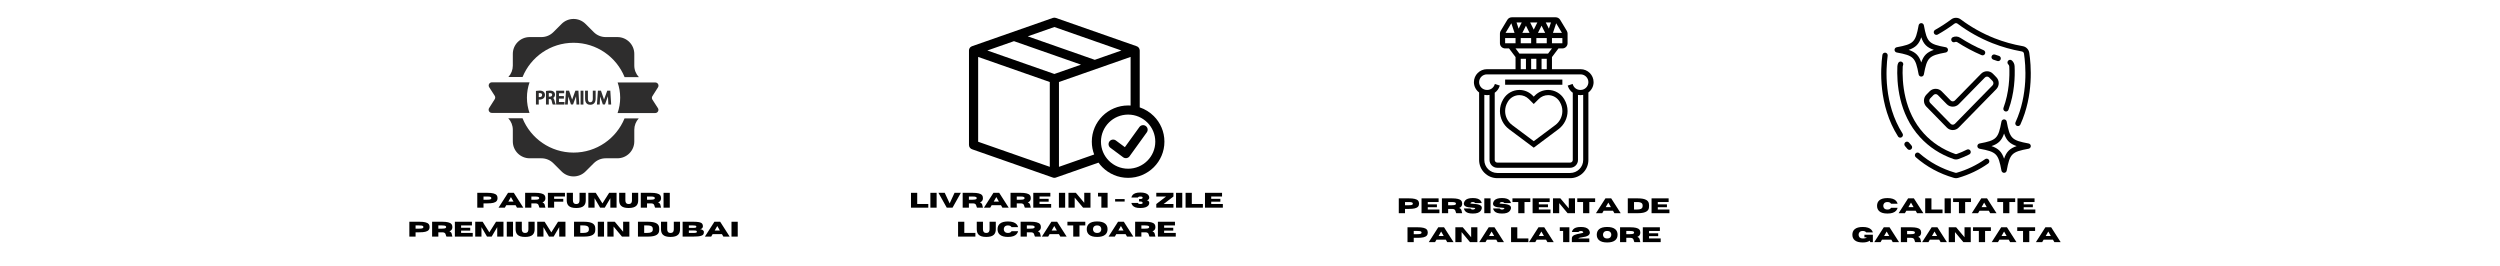 <svg version="1.0" preserveAspectRatio="xMidYMid meet" height="200" viewBox="0 0 1410 150" zoomAndPan="magnify" width="1880" xmlns:xlink="http://www.w3.org/1999/xlink" xmlns="http://www.w3.org/2000/svg"><defs><g></g><clipPath id="640e0aac57"><path clip-rule="nonzero" d="M 275.109 46 L 299 46 L 299 64 L 275.109 64 Z M 275.109 46"></path></clipPath><clipPath id="6c49381a9c"><path clip-rule="nonzero" d="M 348 46 L 371.859 46 L 371.859 64 L 348 64 Z M 348 46"></path></clipPath><clipPath id="5c6030e660"><path clip-rule="nonzero" d="M 546.496 9.742 L 656.746 9.742 L 656.746 100.492 L 546.496 100.492 Z M 546.496 9.742"></path></clipPath><clipPath id="cd3d5ccc43"><path clip-rule="nonzero" d="M 831.285 9.742 L 898.785 9.742 L 898.785 100.492 L 831.285 100.492 Z M 831.285 9.742"></path></clipPath><clipPath id="e5dc7a268a"><path clip-rule="nonzero" d="M 1079 86 L 1122 86 L 1122 100.492 L 1079 100.492 Z M 1079 86"></path></clipPath></defs><path fill-rule="nonzero" fill-opacity="1" d="M 304.297 54.762 C 304.129 54.762 303.984 54.754 303.859 54.742 L 303.859 52.52 C 304 52.504 304.18 52.496 304.402 52.496 C 305.305 52.496 305.762 52.855 305.762 53.566 C 305.762 54.555 304.965 54.762 304.297 54.762 Z M 303.859 56.156 C 304 56.168 304.137 56.172 304.273 56.172 C 305.305 56.172 306.168 55.852 306.703 55.285 C 307.133 54.844 307.352 54.25 307.352 53.523 C 307.352 52.809 307.09 52.188 306.613 51.777 C 306.109 51.328 305.359 51.098 304.379 51.098 C 303.73 51.098 302.27 51.285 302.27 51.285 L 302.27 58.973 L 303.859 58.973 L 303.859 56.156" fill="#2e2d2d"></path><path fill-rule="nonzero" fill-opacity="1" d="M 309.523 52.504 C 309.664 52.488 309.859 52.473 310.102 52.473 C 311.422 52.488 311.422 53.234 311.422 53.48 C 311.422 54.113 310.934 54.508 310.141 54.508 L 309.523 54.508 Z M 309.523 55.871 L 310.051 55.871 C 310.652 55.895 310.977 56.07 311.176 57.004 C 311.414 58.051 311.562 58.57 311.688 58.801 L 311.785 58.973 L 313.496 58.973 L 313.23 58.484 C 313.098 58.238 312.918 57.488 312.707 56.602 C 312.57 56 312.336 55.547 312 55.25 C 312.645 54.84 313.016 54.172 313.016 53.375 C 313.016 52.719 312.773 52.148 312.34 51.77 C 311.828 51.305 311.121 51.098 310.043 51.098 C 309.363 51.098 307.934 51.309 307.934 51.309 L 307.934 58.973 L 309.523 58.973 L 309.523 55.871" fill="#2e2d2d"></path><path fill-rule="nonzero" fill-opacity="1" d="M 318.359 57.535 L 315.25 57.535 L 315.25 55.617 L 318.039 55.617 L 318.039 54.188 L 315.25 54.188 L 315.25 52.59 L 318.199 52.59 L 318.199 51.152 L 313.66 51.152 L 313.66 58.973 L 318.359 58.973 L 318.359 57.535" fill="#2e2d2d"></path><path fill-rule="nonzero" fill-opacity="1" d="M 320.508 54.445 C 320.59 54.711 322.023 58.93 322.023 58.93 L 323.199 58.93 C 323.199 58.93 324.773 54.609 324.883 54.297 C 324.898 54.719 325.141 58.973 325.141 58.973 L 326.715 58.973 L 326.227 51.152 L 324.5 51.152 C 324.5 51.152 322.812 55.781 322.688 56.18 C 322.57 55.781 320.953 51.152 320.953 51.152 L 319.227 51.152 L 318.68 58.973 L 320.234 58.973 C 320.234 58.973 320.488 54.824 320.508 54.445" fill="#2e2d2d"></path><path fill-rule="nonzero" fill-opacity="1" d="M 329.047 51.152 L 327.453 51.152 L 327.453 58.973 L 329.047 58.973 L 329.047 51.152" fill="#2e2d2d"></path><path fill-rule="nonzero" fill-opacity="1" d="M 332.895 59.09 C 334.832 59.09 335.941 57.84 335.941 55.656 L 335.941 51.152 L 334.34 51.152 L 334.34 55.723 C 334.34 57.016 333.863 57.672 332.926 57.672 C 331.82 57.672 331.586 56.609 331.586 55.723 L 331.586 51.152 L 329.988 51.152 L 329.988 55.699 C 329.988 58.648 331.809 59.09 332.895 59.09" fill="#2e2d2d"></path><path fill-rule="nonzero" fill-opacity="1" d="M 338.492 54.445 C 338.578 54.711 340.012 58.93 340.012 58.93 L 341.184 58.93 C 341.184 58.93 342.762 54.609 342.867 54.297 C 342.887 54.719 343.129 58.973 343.129 58.973 L 344.703 58.973 L 344.211 51.152 L 342.488 51.152 C 342.488 51.152 340.801 55.781 340.676 56.18 C 340.555 55.781 338.941 51.152 338.941 51.152 L 337.215 51.152 L 336.668 58.973 L 338.219 58.973 C 338.219 58.973 338.477 54.824 338.492 54.445" fill="#2e2d2d"></path><path fill-rule="nonzero" fill-opacity="1" d="M 323.484 86.062 C 310.453 86.062 299.297 78.047 294.699 66.684 L 286.648 66.684 C 288.301 68.441 289.23 70.766 289.23 73.188 L 289.23 79.781 C 289.23 85.027 293.488 89.277 298.742 89.277 L 305.355 89.277 C 307.879 89.277 310.301 90.281 312.086 92.062 L 316.758 96.723 C 320.473 100.43 326.5 100.43 330.215 96.723 L 334.891 92.059 C 336.672 90.277 339.09 89.277 341.613 89.277 L 348.227 89.277 C 353.484 89.277 357.742 85.027 357.742 79.781 L 357.742 73.188 C 357.742 70.801 358.641 68.508 360.254 66.762 L 352.242 66.762 C 347.625 78.078 336.488 86.062 323.484 86.062" fill="#2e2d2d"></path><path fill-rule="nonzero" fill-opacity="1" d="M 323.484 24.129 C 336.52 24.129 347.676 32.145 352.273 43.504 L 360.324 43.504 C 358.668 41.746 357.742 39.422 357.742 37.004 L 357.742 30.406 C 357.742 25.164 353.484 20.91 348.227 20.91 L 341.617 20.91 C 339.094 20.91 336.672 19.91 334.887 18.129 L 330.215 13.465 C 326.5 9.758 320.473 9.758 316.758 13.465 L 312.082 18.133 C 310.301 19.91 307.883 20.91 305.359 20.91 L 298.742 20.91 C 293.488 20.91 289.23 25.164 289.23 30.406 L 289.23 37.004 C 289.23 39.387 288.332 41.68 286.719 43.43 L 294.73 43.43 C 299.348 32.109 310.484 24.129 323.484 24.129" fill="#2e2d2d"></path><g clip-path="url(#640e0aac57)"><path fill-rule="nonzero" fill-opacity="1" d="M 297.191 55.094 C 297.191 52.059 297.711 49.145 298.66 46.434 L 277.418 46.434 C 275.996 46.434 275.141 48 275.906 49.191 L 279.02 54.02 C 279.395 54.605 279.398 55.355 279.027 55.945 L 275.867 60.93 C 275.113 62.125 275.973 63.676 277.387 63.676 L 298.633 63.676 C 297.699 60.988 297.191 58.102 297.191 55.094" fill="#2e2d2d"></path></g><g clip-path="url(#6c49381a9c)"><path fill-rule="nonzero" fill-opacity="1" d="M 367.953 56.168 C 367.578 55.582 367.574 54.832 367.945 54.246 L 371.105 49.258 C 371.859 48.062 371 46.512 369.586 46.512 L 348.34 46.512 C 349.273 49.199 349.781 52.086 349.781 55.094 C 349.781 58.129 349.262 61.043 348.312 63.754 L 369.555 63.754 C 370.977 63.754 371.832 62.188 371.066 60.996 L 367.953 56.168" fill="#2e2d2d"></path></g><g fill-opacity="1" fill="#000000"><g transform="translate(268.246, 117.125)"><g><path d="M 4.453 0 L 0.938 0 L 0.938 -8.375 L 6.641 -8.375 C 8.016 -8.375 9.117 -8.27 9.953 -8.062 C 10.797 -7.863 11.41 -7.547 11.797 -7.109 C 12.18 -6.672 12.375 -6.098 12.375 -5.391 C 12.375 -4.691 12.18 -4.125 11.797 -3.688 C 11.41 -3.25 10.797 -2.926 9.953 -2.719 C 9.117 -2.52 8.016 -2.422 6.641 -2.422 L 4.453 -2.422 Z M 4.453 -4.484 L 6.453 -4.484 C 7.016 -4.484 7.457 -4.504 7.781 -4.547 C 8.102 -4.598 8.336 -4.664 8.484 -4.75 C 8.641 -4.832 8.738 -4.926 8.781 -5.031 C 8.832 -5.145 8.859 -5.266 8.859 -5.391 C 8.859 -5.523 8.832 -5.645 8.781 -5.75 C 8.738 -5.863 8.641 -5.961 8.484 -6.047 C 8.336 -6.129 8.102 -6.191 7.781 -6.234 C 7.457 -6.273 7.016 -6.297 6.453 -6.297 L 4.453 -6.297 Z M 4.453 -4.484"></path></g></g></g><g fill-opacity="1" fill="#000000"><g transform="translate(281.083, 117.125)"><g><path d="M 14.062 0 L 10.5 0 L 9.719 -1.375 L 4.438 -1.375 L 3.641 0 L 0.094 0 L 5.453 -8.375 L 8.703 -8.375 Z M 8.531 -3.438 L 7.078 -5.984 L 5.625 -3.438 Z M 8.531 -3.438"></path></g></g></g><g fill-opacity="1" fill="#000000"><g transform="translate(295.239, 117.125)"><g><path d="M 12.375 0 L 9.047 0 C 8.891 -0.207 8.781 -0.477 8.719 -0.812 C 8.664 -1.062 8.582 -1.305 8.469 -1.547 C 8.363 -1.797 8.176 -2 7.906 -2.156 C 7.645 -2.32 7.254 -2.41 6.734 -2.422 L 4.453 -2.422 L 4.453 0 L 0.938 0 L 0.938 -8.375 L 6.641 -8.375 C 8.016 -8.375 9.117 -8.27 9.953 -8.062 C 10.797 -7.863 11.41 -7.547 11.797 -7.109 C 12.18 -6.672 12.375 -6.098 12.375 -5.391 C 12.375 -4.805 12.238 -4.312 11.969 -3.906 C 11.695 -3.508 11.273 -3.191 10.703 -2.953 C 11.254 -2.723 11.613 -2.445 11.781 -2.125 C 11.945 -1.812 12.051 -1.461 12.094 -1.078 C 12.133 -0.734 12.227 -0.375 12.375 0 Z M 4.453 -4.484 L 6.453 -4.484 C 7.016 -4.484 7.457 -4.508 7.781 -4.562 C 8.102 -4.613 8.336 -4.68 8.484 -4.766 C 8.641 -4.859 8.738 -4.957 8.781 -5.062 C 8.832 -5.164 8.859 -5.273 8.859 -5.391 C 8.859 -5.504 8.832 -5.613 8.781 -5.719 C 8.738 -5.832 8.641 -5.93 8.484 -6.016 C 8.336 -6.109 8.102 -6.176 7.781 -6.219 C 7.457 -6.27 7.016 -6.297 6.453 -6.297 L 4.453 -6.297 Z M 4.453 -4.484"></path></g></g></g><g fill-opacity="1" fill="#000000"><g transform="translate(308.075, 117.125)"><g><path d="M 4.453 0 L 0.938 0 L 0.938 -8.375 L 10.562 -8.375 L 10.562 -6.297 L 4.453 -6.297 L 4.453 -4.984 L 9.609 -4.984 L 9.609 -3.375 L 4.453 -3.375 Z M 4.453 0"></path></g></g></g><g fill-opacity="1" fill="#000000"><g transform="translate(319.102, 117.125)"><g><path d="M 5.891 0.188 C 3.848 0.188 2.41 -0.238 1.578 -1.094 C 0.879 -1.801 0.531 -2.828 0.531 -4.172 L 0.531 -8.375 L 4.031 -8.375 L 4.031 -4.172 C 4.031 -3.586 4.133 -3.129 4.344 -2.797 C 4.625 -2.305 5.141 -2.062 5.891 -2.062 C 6.648 -2.062 7.172 -2.305 7.453 -2.797 C 7.648 -3.148 7.75 -3.609 7.75 -4.172 L 7.75 -8.375 L 11.266 -8.375 L 11.266 -4.125 C 11.266 -2.812 10.914 -1.801 10.219 -1.094 C 9.375 -0.238 7.93 0.188 5.891 0.188 Z M 5.891 0.188"></path></g></g></g><g fill-opacity="1" fill="#000000"><g transform="translate(330.888, 117.125)"><g><path d="M 16.859 0 L 13.344 0 L 13.344 -5.344 L 10.203 0 L 7.578 0 L 4.453 -5.344 L 4.453 0 L 0.938 0 L 0.938 -8.375 L 5.109 -8.375 L 8.891 -2.391 L 12.672 -8.375 L 16.859 -8.375 Z M 16.859 0"></path></g></g></g><g fill-opacity="1" fill="#000000"><g transform="translate(348.681, 117.125)"><g><path d="M 5.891 0.188 C 3.848 0.188 2.41 -0.238 1.578 -1.094 C 0.879 -1.801 0.531 -2.828 0.531 -4.172 L 0.531 -8.375 L 4.031 -8.375 L 4.031 -4.172 C 4.031 -3.586 4.133 -3.129 4.344 -2.797 C 4.625 -2.305 5.141 -2.062 5.891 -2.062 C 6.648 -2.062 7.172 -2.305 7.453 -2.797 C 7.648 -3.148 7.75 -3.609 7.75 -4.172 L 7.75 -8.375 L 11.266 -8.375 L 11.266 -4.125 C 11.266 -2.812 10.914 -1.801 10.219 -1.094 C 9.375 -0.238 7.93 0.188 5.891 0.188 Z M 5.891 0.188"></path></g></g></g><g fill-opacity="1" fill="#000000"><g transform="translate(360.467, 117.125)"><g><path d="M 12.375 0 L 9.047 0 C 8.891 -0.207 8.781 -0.477 8.719 -0.812 C 8.664 -1.062 8.582 -1.305 8.469 -1.547 C 8.363 -1.797 8.176 -2 7.906 -2.156 C 7.645 -2.32 7.254 -2.41 6.734 -2.422 L 4.453 -2.422 L 4.453 0 L 0.938 0 L 0.938 -8.375 L 6.641 -8.375 C 8.016 -8.375 9.117 -8.27 9.953 -8.062 C 10.797 -7.863 11.41 -7.547 11.797 -7.109 C 12.18 -6.672 12.375 -6.098 12.375 -5.391 C 12.375 -4.805 12.238 -4.312 11.969 -3.906 C 11.695 -3.508 11.273 -3.191 10.703 -2.953 C 11.254 -2.723 11.613 -2.445 11.781 -2.125 C 11.945 -1.812 12.051 -1.461 12.094 -1.078 C 12.133 -0.734 12.227 -0.375 12.375 0 Z M 4.453 -4.484 L 6.453 -4.484 C 7.016 -4.484 7.457 -4.508 7.781 -4.562 C 8.102 -4.613 8.336 -4.68 8.484 -4.766 C 8.641 -4.859 8.738 -4.957 8.781 -5.062 C 8.832 -5.164 8.859 -5.273 8.859 -5.391 C 8.859 -5.504 8.832 -5.613 8.781 -5.719 C 8.738 -5.832 8.641 -5.93 8.484 -6.016 C 8.336 -6.109 8.102 -6.176 7.781 -6.219 C 7.457 -6.27 7.016 -6.297 6.453 -6.297 L 4.453 -6.297 Z M 4.453 -4.484"></path></g></g></g><g fill-opacity="1" fill="#000000"><g transform="translate(373.304, 117.125)"><g><path d="M 4.453 0 L 0.938 0 L 0.938 -8.375 L 4.453 -8.375 Z M 4.453 0"></path></g></g></g><g fill-opacity="1" fill="#000000"><g transform="translate(229.933, 133.44)"><g><path d="M 4.453 0 L 0.938 0 L 0.938 -8.375 L 6.641 -8.375 C 8.016 -8.375 9.117 -8.27 9.953 -8.062 C 10.797 -7.863 11.41 -7.547 11.797 -7.109 C 12.18 -6.672 12.375 -6.098 12.375 -5.391 C 12.375 -4.691 12.18 -4.125 11.797 -3.688 C 11.41 -3.25 10.797 -2.926 9.953 -2.719 C 9.117 -2.52 8.016 -2.422 6.641 -2.422 L 4.453 -2.422 Z M 4.453 -4.484 L 6.453 -4.484 C 7.016 -4.484 7.457 -4.504 7.781 -4.547 C 8.102 -4.598 8.336 -4.664 8.484 -4.75 C 8.641 -4.832 8.738 -4.926 8.781 -5.031 C 8.832 -5.145 8.859 -5.266 8.859 -5.391 C 8.859 -5.523 8.832 -5.645 8.781 -5.75 C 8.738 -5.863 8.641 -5.961 8.484 -6.047 C 8.336 -6.129 8.102 -6.191 7.781 -6.234 C 7.457 -6.273 7.016 -6.297 6.453 -6.297 L 4.453 -6.297 Z M 4.453 -4.484"></path></g></g></g><g fill-opacity="1" fill="#000000"><g transform="translate(242.77, 133.44)"><g><path d="M 12.375 0 L 9.047 0 C 8.891 -0.207 8.781 -0.477 8.719 -0.812 C 8.664 -1.062 8.582 -1.305 8.469 -1.547 C 8.363 -1.797 8.176 -2 7.906 -2.156 C 7.645 -2.32 7.254 -2.41 6.734 -2.422 L 4.453 -2.422 L 4.453 0 L 0.938 0 L 0.938 -8.375 L 6.641 -8.375 C 8.016 -8.375 9.117 -8.27 9.953 -8.062 C 10.797 -7.863 11.41 -7.547 11.797 -7.109 C 12.18 -6.672 12.375 -6.098 12.375 -5.391 C 12.375 -4.805 12.238 -4.312 11.969 -3.906 C 11.695 -3.508 11.273 -3.191 10.703 -2.953 C 11.254 -2.723 11.613 -2.445 11.781 -2.125 C 11.945 -1.812 12.051 -1.461 12.094 -1.078 C 12.133 -0.734 12.227 -0.375 12.375 0 Z M 4.453 -4.484 L 6.453 -4.484 C 7.016 -4.484 7.457 -4.508 7.781 -4.562 C 8.102 -4.613 8.336 -4.68 8.484 -4.766 C 8.641 -4.859 8.738 -4.957 8.781 -5.062 C 8.832 -5.164 8.859 -5.273 8.859 -5.391 C 8.859 -5.504 8.832 -5.613 8.781 -5.719 C 8.738 -5.832 8.641 -5.93 8.484 -6.016 C 8.336 -6.109 8.102 -6.176 7.781 -6.219 C 7.457 -6.27 7.016 -6.297 6.453 -6.297 L 4.453 -6.297 Z M 4.453 -4.484"></path></g></g></g><g fill-opacity="1" fill="#000000"><g transform="translate(255.606, 133.44)"><g><path d="M 11.016 0 L 0.938 0 L 0.938 -8.375 L 10.562 -8.375 L 10.562 -6.297 L 4.453 -6.297 L 4.453 -4.984 L 9.609 -4.984 L 9.609 -3.375 L 4.453 -3.375 L 4.453 -2.078 L 11.016 -2.078 Z M 11.016 0"></path></g></g></g><g fill-opacity="1" fill="#000000"><g transform="translate(267.095, 133.44)"><g><path d="M 16.859 0 L 13.344 0 L 13.344 -5.344 L 10.203 0 L 7.578 0 L 4.453 -5.344 L 4.453 0 L 0.938 0 L 0.938 -8.375 L 5.109 -8.375 L 8.891 -2.391 L 12.672 -8.375 L 16.859 -8.375 Z M 16.859 0"></path></g></g></g><g fill-opacity="1" fill="#000000"><g transform="translate(284.887, 133.44)"><g><path d="M 4.453 0 L 0.938 0 L 0.938 -8.375 L 4.453 -8.375 Z M 4.453 0"></path></g></g></g><g fill-opacity="1" fill="#000000"><g transform="translate(290.27, 133.44)"><g><path d="M 5.891 0.188 C 3.848 0.188 2.41 -0.238 1.578 -1.094 C 0.879 -1.801 0.531 -2.828 0.531 -4.172 L 0.531 -8.375 L 4.031 -8.375 L 4.031 -4.172 C 4.031 -3.586 4.133 -3.129 4.344 -2.797 C 4.625 -2.305 5.141 -2.062 5.891 -2.062 C 6.648 -2.062 7.172 -2.305 7.453 -2.797 C 7.648 -3.148 7.75 -3.609 7.75 -4.172 L 7.75 -8.375 L 11.266 -8.375 L 11.266 -4.125 C 11.266 -2.812 10.914 -1.801 10.219 -1.094 C 9.375 -0.238 7.93 0.188 5.891 0.188 Z M 5.891 0.188"></path></g></g></g><g fill-opacity="1" fill="#000000"><g transform="translate(302.056, 133.44)"><g><path d="M 16.859 0 L 13.344 0 L 13.344 -5.344 L 10.203 0 L 7.578 0 L 4.453 -5.344 L 4.453 0 L 0.938 0 L 0.938 -8.375 L 5.109 -8.375 L 8.891 -2.391 L 12.672 -8.375 L 16.859 -8.375 Z M 16.859 0"></path></g></g></g><g fill-opacity="1" fill="#000000"><g transform="translate(319.848, 133.44)"><g></g></g></g><g fill-opacity="1" fill="#000000"><g transform="translate(322.814, 133.44)"><g><path d="M 6.531 0 L 0.938 0 L 0.938 -8.375 L 6.531 -8.375 C 8.82 -8.375 10.473 -8.051 11.484 -7.406 C 12.285 -6.895 12.742 -6.191 12.859 -5.297 C 12.91 -4.91 12.938 -4.539 12.938 -4.188 C 12.938 -3.832 12.91 -3.457 12.859 -3.062 C 12.816 -2.676 12.688 -2.301 12.469 -1.938 C 12.258 -1.582 11.926 -1.258 11.469 -0.969 C 11.02 -0.676 10.395 -0.441 9.594 -0.266 C 8.801 -0.086 7.781 0 6.531 0 Z M 6.203 -2.078 C 7.992 -2.078 9.004 -2.523 9.234 -3.422 C 9.297 -3.68 9.328 -3.938 9.328 -4.188 C 9.328 -4.438 9.297 -4.688 9.234 -4.938 C 9.172 -5.195 9.035 -5.426 8.828 -5.625 C 8.617 -5.832 8.305 -5.992 7.891 -6.109 C 7.473 -6.234 6.91 -6.297 6.203 -6.297 L 4.453 -6.297 L 4.453 -2.078 Z M 6.203 -2.078"></path></g></g></g><g fill-opacity="1" fill="#000000"><g transform="translate(336.223, 133.44)"><g><path d="M 4.453 0 L 0.938 0 L 0.938 -8.375 L 4.453 -8.375 Z M 4.453 0"></path></g></g></g><g fill-opacity="1" fill="#000000"><g transform="translate(341.605, 133.44)"><g><path d="M 13.359 0 L 9.188 0 L 4.453 -5.672 L 4.453 0 L 0.938 0 L 0.938 -8.375 L 5.109 -8.375 L 9.844 -2.734 L 9.844 -8.375 L 13.359 -8.375 Z M 13.359 0"></path></g></g></g><g fill-opacity="1" fill="#000000"><g transform="translate(355.901, 133.44)"><g></g></g></g><g fill-opacity="1" fill="#000000"><g transform="translate(358.867, 133.44)"><g><path d="M 6.531 0 L 0.938 0 L 0.938 -8.375 L 6.531 -8.375 C 8.82 -8.375 10.473 -8.051 11.484 -7.406 C 12.285 -6.895 12.742 -6.191 12.859 -5.297 C 12.91 -4.91 12.938 -4.539 12.938 -4.188 C 12.938 -3.832 12.91 -3.457 12.859 -3.062 C 12.816 -2.676 12.688 -2.301 12.469 -1.938 C 12.258 -1.582 11.926 -1.258 11.469 -0.969 C 11.02 -0.676 10.395 -0.441 9.594 -0.266 C 8.801 -0.086 7.781 0 6.531 0 Z M 6.203 -2.078 C 7.992 -2.078 9.004 -2.523 9.234 -3.422 C 9.297 -3.68 9.328 -3.938 9.328 -4.188 C 9.328 -4.438 9.297 -4.688 9.234 -4.938 C 9.172 -5.195 9.035 -5.426 8.828 -5.625 C 8.617 -5.832 8.305 -5.992 7.891 -6.109 C 7.473 -6.234 6.91 -6.297 6.203 -6.297 L 4.453 -6.297 L 4.453 -2.078 Z M 6.203 -2.078"></path></g></g></g><g fill-opacity="1" fill="#000000"><g transform="translate(372.275, 133.44)"><g><path d="M 5.891 0.188 C 3.848 0.188 2.41 -0.238 1.578 -1.094 C 0.879 -1.801 0.531 -2.828 0.531 -4.172 L 0.531 -8.375 L 4.031 -8.375 L 4.031 -4.172 C 4.031 -3.586 4.133 -3.129 4.344 -2.797 C 4.625 -2.305 5.141 -2.062 5.891 -2.062 C 6.648 -2.062 7.172 -2.305 7.453 -2.797 C 7.648 -3.148 7.75 -3.609 7.75 -4.172 L 7.75 -8.375 L 11.266 -8.375 L 11.266 -4.125 C 11.266 -2.812 10.914 -1.801 10.219 -1.094 C 9.375 -0.238 7.93 0.188 5.891 0.188 Z M 5.891 0.188"></path></g></g></g><g fill-opacity="1" fill="#000000"><g transform="translate(384.061, 133.44)"><g><path d="M 6.938 0 L 0.938 0 L 0.938 -8.375 L 7.062 -8.375 C 8.156 -8.375 9.051 -8.32 9.75 -8.219 C 10.457 -8.125 11 -7.969 11.375 -7.75 C 11.758 -7.539 12.02 -7.27 12.156 -6.938 C 12.301 -6.613 12.375 -6.223 12.375 -5.766 C 12.352 -5.41 12.25 -5.113 12.062 -4.875 C 11.883 -4.645 11.672 -4.473 11.422 -4.359 C 11.172 -4.242 10.957 -4.188 10.781 -4.188 C 10.957 -4.188 11.164 -4.148 11.406 -4.078 C 11.656 -4.004 11.895 -3.898 12.125 -3.766 C 12.363 -3.629 12.555 -3.461 12.703 -3.266 C 12.859 -3.078 12.938 -2.859 12.938 -2.609 C 12.938 -2.273 12.898 -1.973 12.828 -1.703 C 12.754 -1.43 12.602 -1.191 12.375 -0.984 C 12.145 -0.773 11.805 -0.598 11.359 -0.453 C 10.922 -0.305 10.344 -0.191 9.625 -0.109 C 8.906 -0.035 8.008 0 6.938 0 Z M 6.734 -4.906 C 7.254 -4.906 7.656 -4.926 7.938 -4.969 C 8.219 -5.02 8.41 -5.098 8.516 -5.203 C 8.629 -5.305 8.688 -5.441 8.688 -5.609 C 8.688 -5.766 8.629 -5.895 8.516 -6 C 8.41 -6.102 8.219 -6.176 7.938 -6.219 C 7.656 -6.27 7.254 -6.297 6.734 -6.297 L 4.453 -6.297 L 4.453 -4.906 Z M 6.734 -2.062 C 7.266 -2.062 7.691 -2.07 8.016 -2.094 C 8.348 -2.125 8.586 -2.188 8.734 -2.281 C 8.891 -2.383 8.969 -2.547 8.969 -2.766 C 8.969 -2.984 8.891 -3.141 8.734 -3.234 C 8.586 -3.336 8.348 -3.398 8.016 -3.422 C 7.691 -3.453 7.266 -3.469 6.734 -3.469 L 4.453 -3.469 L 4.453 -2.062 Z M 6.734 -2.062"></path></g></g></g><g fill-opacity="1" fill="#000000"><g transform="translate(397.47, 133.44)"><g><path d="M 14.062 0 L 10.5 0 L 9.719 -1.375 L 4.438 -1.375 L 3.641 0 L 0.094 0 L 5.453 -8.375 L 8.703 -8.375 Z M 8.531 -3.438 L 7.078 -5.984 L 5.625 -3.438 Z M 8.531 -3.438"></path></g></g></g><g fill-opacity="1" fill="#000000"><g transform="translate(411.626, 133.44)"><g><path d="M 4.453 0 L 0.938 0 L 0.938 -8.375 L 4.453 -8.375 Z M 4.453 0"></path></g></g></g><g clip-path="url(#5c6030e660)"><path fill-rule="nonzero" fill-opacity="1" d="M 637.656 59.531 L 637.656 32.105 L 597.254 46.254 L 597.254 94.094 L 617.109 87.137 C 616.246 84.883 615.781 82.438 615.781 79.887 C 615.781 74.254 618.078 69.152 621.785 65.457 C 625.488 61.766 630.613 59.48 636.266 59.48 C 636.738 59.48 637.203 59.496 637.66 59.527 Z M 626.266 83.359 C 625.121 82.508 624.887 80.898 625.738 79.758 C 626.59 78.621 628.207 78.383 629.352 79.234 L 634.43 83.008 L 642.625 71.648 C 643.457 70.5 645.062 70.238 646.215 71.066 C 647.367 71.895 647.633 73.496 646.801 74.645 L 637.195 87.969 C 637.156 88.035 637.109 88.105 637.059 88.168 C 636.203 89.305 634.586 89.543 633.445 88.691 L 626.266 83.352 Z M 619.57 91.723 L 595.719 100.074 C 595.398 100.219 595.039 100.297 594.664 100.297 C 594.289 100.297 593.934 100.211 593.613 100.074 L 548.434 84.25 C 547.32 83.961 546.504 82.953 546.504 81.762 L 546.504 28.48 L 546.512 28.48 C 546.512 28.414 546.516 28.344 546.52 28.277 L 546.52 28.223 C 546.527 28.16 546.535 28.098 546.547 28.043 L 546.547 28.031 L 546.551 28.004 L 546.559 27.98 L 546.566 27.934 L 546.578 27.887 L 546.578 27.883 L 546.59 27.84 L 546.59 27.836 L 546.598 27.793 L 546.609 27.758 L 546.609 27.746 L 546.625 27.703 L 546.641 27.656 L 546.648 27.629 L 546.66 27.609 L 546.676 27.574 L 546.676 27.566 C 546.797 27.254 546.973 26.977 547.188 26.742 L 547.215 26.715 L 547.219 26.707 L 547.254 26.672 L 547.293 26.641 L 547.301 26.629 C 547.332 26.602 547.363 26.574 547.395 26.547 L 547.398 26.543 C 547.598 26.375 547.82 26.234 548.07 26.125 L 548.129 26.105 L 548.133 26.105 L 548.18 26.086 L 548.184 26.086 L 548.23 26.07 L 548.242 26.062 L 593.805 10.105 C 594.332 9.922 594.926 9.91 595.5 10.105 L 640.883 26.004 C 641.992 26.289 642.809 27.293 642.809 28.488 L 642.809 60.562 C 645.828 61.574 648.531 63.273 650.734 65.469 C 654.441 69.16 656.734 74.266 656.734 79.898 C 656.734 85.531 654.445 90.633 650.734 94.328 C 647.027 98.02 641.906 100.305 636.25 100.305 C 630.598 100.305 625.473 98.02 621.77 94.328 C 620.961 93.523 620.223 92.652 619.562 91.727 Z M 647.094 69.098 C 644.324 66.34 640.496 64.629 636.266 64.629 C 632.035 64.629 628.207 66.34 625.434 69.098 C 622.664 71.859 620.945 75.676 620.945 79.895 C 620.945 84.105 622.656 87.922 625.434 90.68 C 628.203 93.441 632.035 95.152 636.266 95.152 C 640.496 95.152 644.324 93.445 647.094 90.68 C 649.867 87.922 651.582 84.105 651.582 79.895 C 651.582 75.676 649.871 71.863 647.094 69.098 Z M 579.648 20.496 L 617.457 33.742 L 632.477 28.48 L 594.668 15.234 Z M 609.688 36.461 L 571.879 23.215 L 556.859 28.48 L 594.668 41.723 Z M 592.082 46.254 L 551.68 32.105 L 551.68 79.945 L 592.082 94.094 Z M 592.082 46.254" fill="#000000"></path></g><g fill-opacity="1" fill="#000000"><g transform="translate(512.857, 117.125)"><g><path d="M 10.703 0 L 0.938 0 L 0.938 -8.375 L 4.453 -8.375 L 4.453 -2.078 L 10.703 -2.078 Z M 10.703 0"></path></g></g></g><g fill-opacity="1" fill="#000000"><g transform="translate(523.802, 117.125)"><g><path d="M 4.453 0 L 0.938 0 L 0.938 -8.375 L 4.453 -8.375 Z M 4.453 0"></path></g></g></g><g fill-opacity="1" fill="#000000"><g transform="translate(529.184, 117.125)"><g><path d="M 8.047 0 L 4.781 0 L 0.094 -8.375 L 3.641 -8.375 L 6.422 -2.391 L 9.172 -8.375 L 12.734 -8.375 Z M 8.047 0"></path></g></g></g><g fill-opacity="1" fill="#000000"><g transform="translate(542.009, 117.125)"><g><path d="M 12.375 0 L 9.047 0 C 8.891 -0.207 8.781 -0.477 8.719 -0.812 C 8.664 -1.062 8.582 -1.305 8.469 -1.547 C 8.363 -1.797 8.176 -2 7.906 -2.156 C 7.645 -2.32 7.254 -2.41 6.734 -2.422 L 4.453 -2.422 L 4.453 0 L 0.938 0 L 0.938 -8.375 L 6.641 -8.375 C 8.016 -8.375 9.117 -8.27 9.953 -8.062 C 10.797 -7.863 11.41 -7.547 11.797 -7.109 C 12.18 -6.672 12.375 -6.098 12.375 -5.391 C 12.375 -4.805 12.238 -4.312 11.969 -3.906 C 11.695 -3.508 11.273 -3.191 10.703 -2.953 C 11.254 -2.723 11.613 -2.445 11.781 -2.125 C 11.945 -1.812 12.051 -1.461 12.094 -1.078 C 12.133 -0.734 12.227 -0.375 12.375 0 Z M 4.453 -4.484 L 6.453 -4.484 C 7.016 -4.484 7.457 -4.508 7.781 -4.562 C 8.102 -4.613 8.336 -4.68 8.484 -4.766 C 8.641 -4.859 8.738 -4.957 8.781 -5.062 C 8.832 -5.164 8.859 -5.273 8.859 -5.391 C 8.859 -5.504 8.832 -5.613 8.781 -5.719 C 8.738 -5.832 8.641 -5.93 8.484 -6.016 C 8.336 -6.109 8.102 -6.176 7.781 -6.219 C 7.457 -6.27 7.016 -6.297 6.453 -6.297 L 4.453 -6.297 Z M 4.453 -4.484"></path></g></g></g><g fill-opacity="1" fill="#000000"><g transform="translate(554.846, 117.125)"><g><path d="M 14.062 0 L 10.5 0 L 9.719 -1.375 L 4.438 -1.375 L 3.641 0 L 0.094 0 L 5.453 -8.375 L 8.703 -8.375 Z M 8.531 -3.438 L 7.078 -5.984 L 5.625 -3.438 Z M 8.531 -3.438"></path></g></g></g><g fill-opacity="1" fill="#000000"><g transform="translate(569.002, 117.125)"><g><path d="M 12.375 0 L 9.047 0 C 8.891 -0.207 8.781 -0.477 8.719 -0.812 C 8.664 -1.062 8.582 -1.305 8.469 -1.547 C 8.363 -1.797 8.176 -2 7.906 -2.156 C 7.645 -2.32 7.254 -2.41 6.734 -2.422 L 4.453 -2.422 L 4.453 0 L 0.938 0 L 0.938 -8.375 L 6.641 -8.375 C 8.016 -8.375 9.117 -8.27 9.953 -8.062 C 10.797 -7.863 11.41 -7.547 11.797 -7.109 C 12.18 -6.672 12.375 -6.098 12.375 -5.391 C 12.375 -4.805 12.238 -4.312 11.969 -3.906 C 11.695 -3.508 11.273 -3.191 10.703 -2.953 C 11.254 -2.723 11.613 -2.445 11.781 -2.125 C 11.945 -1.812 12.051 -1.461 12.094 -1.078 C 12.133 -0.734 12.227 -0.375 12.375 0 Z M 4.453 -4.484 L 6.453 -4.484 C 7.016 -4.484 7.457 -4.508 7.781 -4.562 C 8.102 -4.613 8.336 -4.68 8.484 -4.766 C 8.641 -4.859 8.738 -4.957 8.781 -5.062 C 8.832 -5.164 8.859 -5.273 8.859 -5.391 C 8.859 -5.504 8.832 -5.613 8.781 -5.719 C 8.738 -5.832 8.641 -5.93 8.484 -6.016 C 8.336 -6.109 8.102 -6.176 7.781 -6.219 C 7.457 -6.27 7.016 -6.297 6.453 -6.297 L 4.453 -6.297 Z M 4.453 -4.484"></path></g></g></g><g fill-opacity="1" fill="#000000"><g transform="translate(581.839, 117.125)"><g><path d="M 11.016 0 L 0.938 0 L 0.938 -8.375 L 10.562 -8.375 L 10.562 -6.297 L 4.453 -6.297 L 4.453 -4.984 L 9.609 -4.984 L 9.609 -3.375 L 4.453 -3.375 L 4.453 -2.078 L 11.016 -2.078 Z M 11.016 0"></path></g></g></g><g fill-opacity="1" fill="#000000"><g transform="translate(593.327, 117.125)"><g></g></g></g><g fill-opacity="1" fill="#000000"><g transform="translate(596.293, 117.125)"><g><path d="M 4.453 0 L 0.938 0 L 0.938 -8.375 L 4.453 -8.375 Z M 4.453 0"></path></g></g></g><g fill-opacity="1" fill="#000000"><g transform="translate(601.675, 117.125)"><g><path d="M 13.359 0 L 9.188 0 L 4.453 -5.672 L 4.453 0 L 0.938 0 L 0.938 -8.375 L 5.109 -8.375 L 9.844 -2.734 L 9.844 -8.375 L 13.359 -8.375 Z M 13.359 0"></path></g></g></g><g fill-opacity="1" fill="#000000"><g transform="translate(615.971, 117.125)"><g></g></g></g><g fill-opacity="1" fill="#000000"><g transform="translate(618.936, 117.125)"><g><path d="M 5.75 0 L 2.234 0 L 2.234 -6.297 L 0.344 -6.297 L 0.344 -8.375 L 5.75 -8.375 Z M 5.75 0"></path></g></g></g><g fill-opacity="1" fill="#000000"><g transform="translate(625.62, 117.125)"><g></g></g></g><g fill-opacity="1" fill="#000000"><g transform="translate(628.586, 117.125)"><g><path d="M 0.344 -3.453 L 0.344 -4.844 L 5.719 -4.844 L 5.719 -3.453 Z M 0.344 -3.453"></path></g></g></g><g fill-opacity="1" fill="#000000"><g transform="translate(634.657, 117.125)"><g></g></g></g><g fill-opacity="1" fill="#000000"><g transform="translate(637.622, 117.125)"><g><path d="M 5.516 0.188 C 4.379 0.188 3.461 0.066 2.766 -0.172 C 2.078 -0.422 1.551 -0.758 1.188 -1.188 C 0.832 -1.613 0.594 -2.102 0.469 -2.656 L 4.203 -2.656 C 4.203 -2.469 4.332 -2.32 4.594 -2.219 C 4.852 -2.113 5.16 -2.062 5.516 -2.062 C 6.391 -2.062 6.828 -2.258 6.828 -2.656 C 6.828 -3.008 6.68 -3.238 6.391 -3.344 C 6.109 -3.445 5.629 -3.5 4.953 -3.5 L 4.797 -3.5 L 4.797 -4.859 L 4.953 -4.859 C 5.629 -4.859 6.109 -4.91 6.391 -5.016 C 6.68 -5.117 6.828 -5.348 6.828 -5.703 C 6.828 -6.098 6.391 -6.297 5.516 -6.297 C 5.16 -6.297 4.852 -6.242 4.594 -6.141 C 4.332 -6.047 4.203 -5.898 4.203 -5.703 L 0.469 -5.703 C 0.594 -6.254 0.832 -6.742 1.188 -7.172 C 1.551 -7.598 2.078 -7.93 2.766 -8.172 C 3.461 -8.422 4.379 -8.547 5.516 -8.547 C 6.648 -8.547 7.586 -8.426 8.328 -8.188 C 9.078 -7.945 9.633 -7.609 10 -7.172 C 10.375 -6.742 10.562 -6.254 10.562 -5.703 C 10.562 -5.328 10.445 -5 10.219 -4.719 C 10 -4.445 9.656 -4.266 9.188 -4.172 C 9.656 -4.078 10 -3.895 10.219 -3.625 C 10.445 -3.352 10.562 -3.031 10.562 -2.656 C 10.562 -2.102 10.375 -1.613 10 -1.188 C 9.633 -0.758 9.078 -0.422 8.328 -0.172 C 7.586 0.066 6.648 0.188 5.516 0.188 Z M 5.516 0.188"></path></g></g></g><g fill-opacity="1" fill="#000000"><g transform="translate(648.649, 117.125)"><g></g></g></g><g fill-opacity="1" fill="#000000"><g transform="translate(651.615, 117.125)"><g><path d="M 10.203 0 L 0.531 0 L 0.531 -2.062 L 6.062 -6.297 L 0.531 -6.297 L 0.531 -8.375 L 10.203 -8.375 L 10.203 -6.297 L 4.656 -2.062 L 10.203 -2.062 Z M 10.203 0"></path></g></g></g><g fill-opacity="1" fill="#000000"><g transform="translate(662.344, 117.125)"><g><path d="M 4.453 0 L 0.938 0 L 0.938 -8.375 L 4.453 -8.375 Z M 4.453 0"></path></g></g></g><g fill-opacity="1" fill="#000000"><g transform="translate(667.727, 117.125)"><g><path d="M 10.703 0 L 0.938 0 L 0.938 -8.375 L 4.453 -8.375 L 4.453 -2.078 L 10.703 -2.078 Z M 10.703 0"></path></g></g></g><g fill-opacity="1" fill="#000000"><g transform="translate(678.672, 117.125)"><g><path d="M 11.016 0 L 0.938 0 L 0.938 -8.375 L 10.562 -8.375 L 10.562 -6.297 L 4.453 -6.297 L 4.453 -4.984 L 9.609 -4.984 L 9.609 -3.375 L 4.453 -3.375 L 4.453 -2.078 L 11.016 -2.078 Z M 11.016 0"></path></g></g></g><g fill-opacity="1" fill="#000000"><g transform="translate(539.418, 133.44)"><g><path d="M 10.703 0 L 0.938 0 L 0.938 -8.375 L 4.453 -8.375 L 4.453 -2.078 L 10.703 -2.078 Z M 10.703 0"></path></g></g></g><g fill-opacity="1" fill="#000000"><g transform="translate(550.364, 133.44)"><g><path d="M 5.891 0.188 C 3.848 0.188 2.41 -0.238 1.578 -1.094 C 0.879 -1.801 0.531 -2.828 0.531 -4.172 L 0.531 -8.375 L 4.031 -8.375 L 4.031 -4.172 C 4.031 -3.586 4.133 -3.129 4.344 -2.797 C 4.625 -2.305 5.141 -2.062 5.891 -2.062 C 6.648 -2.062 7.172 -2.305 7.453 -2.797 C 7.648 -3.148 7.75 -3.609 7.75 -4.172 L 7.75 -8.375 L 11.266 -8.375 L 11.266 -4.125 C 11.266 -2.812 10.914 -1.801 10.219 -1.094 C 9.375 -0.238 7.93 0.188 5.891 0.188 Z M 5.891 0.188"></path></g></g></g><g fill-opacity="1" fill="#000000"><g transform="translate(562.15, 133.44)"><g><path d="M 6.328 0.188 C 4.266 0.188 2.742 -0.238 1.766 -1.094 C 0.898 -1.844 0.469 -2.867 0.469 -4.172 C 0.469 -5.484 0.898 -6.516 1.766 -7.266 C 2.742 -8.109 4.266 -8.531 6.328 -8.531 C 7.547 -8.531 8.551 -8.391 9.344 -8.109 C 10.133 -7.836 10.75 -7.457 11.188 -6.969 C 11.633 -6.488 11.926 -5.941 12.062 -5.328 L 8.375 -5.328 C 8.008 -5.973 7.328 -6.297 6.328 -6.297 C 5.484 -6.297 4.859 -6.051 4.453 -5.562 C 4.141 -5.176 3.984 -4.711 3.984 -4.172 C 3.984 -3.641 4.141 -3.18 4.453 -2.797 C 4.859 -2.305 5.484 -2.062 6.328 -2.062 C 7.328 -2.062 8.008 -2.391 8.375 -3.047 L 12.062 -3.047 C 11.926 -2.41 11.633 -1.852 11.188 -1.375 C 10.75 -0.895 10.133 -0.516 9.344 -0.234 C 8.551 0.047 7.547 0.188 6.328 0.188 Z M 6.328 0.188"></path></g></g></g><g fill-opacity="1" fill="#000000"><g transform="translate(574.689, 133.44)"><g><path d="M 12.375 0 L 9.047 0 C 8.891 -0.207 8.781 -0.477 8.719 -0.812 C 8.664 -1.062 8.582 -1.305 8.469 -1.547 C 8.363 -1.797 8.176 -2 7.906 -2.156 C 7.645 -2.32 7.254 -2.41 6.734 -2.422 L 4.453 -2.422 L 4.453 0 L 0.938 0 L 0.938 -8.375 L 6.641 -8.375 C 8.016 -8.375 9.117 -8.27 9.953 -8.062 C 10.797 -7.863 11.41 -7.547 11.797 -7.109 C 12.18 -6.672 12.375 -6.098 12.375 -5.391 C 12.375 -4.805 12.238 -4.312 11.969 -3.906 C 11.695 -3.508 11.273 -3.191 10.703 -2.953 C 11.254 -2.723 11.613 -2.445 11.781 -2.125 C 11.945 -1.812 12.051 -1.461 12.094 -1.078 C 12.133 -0.734 12.227 -0.375 12.375 0 Z M 4.453 -4.484 L 6.453 -4.484 C 7.016 -4.484 7.457 -4.508 7.781 -4.562 C 8.102 -4.613 8.336 -4.68 8.484 -4.766 C 8.641 -4.859 8.738 -4.957 8.781 -5.062 C 8.832 -5.164 8.859 -5.273 8.859 -5.391 C 8.859 -5.504 8.832 -5.613 8.781 -5.719 C 8.738 -5.832 8.641 -5.93 8.484 -6.016 C 8.336 -6.109 8.102 -6.176 7.781 -6.219 C 7.457 -6.27 7.016 -6.297 6.453 -6.297 L 4.453 -6.297 Z M 4.453 -4.484"></path></g></g></g><g fill-opacity="1" fill="#000000"><g transform="translate(587.525, 133.44)"><g><path d="M 14.062 0 L 10.5 0 L 9.719 -1.375 L 4.438 -1.375 L 3.641 0 L 0.094 0 L 5.453 -8.375 L 8.703 -8.375 Z M 8.531 -3.438 L 7.078 -5.984 L 5.625 -3.438 Z M 8.531 -3.438"></path></g></g></g><g fill-opacity="1" fill="#000000"><g transform="translate(601.681, 133.44)"><g><path d="M 7.141 0 L 3.625 0 L 3.625 -6.297 L 0.344 -6.297 L 0.344 -8.375 L 10.422 -8.375 L 10.422 -6.297 L 7.141 -6.297 Z M 7.141 0"></path></g></g></g><g fill-opacity="1" fill="#000000"><g transform="translate(612.457, 133.44)"><g><path d="M 6.328 0.188 C 4.266 0.188 2.742 -0.238 1.766 -1.094 C 0.898 -1.852 0.469 -2.883 0.469 -4.188 C 0.469 -5.488 0.898 -6.516 1.766 -7.266 C 2.742 -8.117 4.266 -8.547 6.328 -8.547 C 8.398 -8.547 9.926 -8.117 10.906 -7.266 C 11.77 -6.516 12.203 -5.488 12.203 -4.188 C 12.203 -2.883 11.77 -1.852 10.906 -1.094 C 9.926 -0.238 8.398 0.188 6.328 0.188 Z M 6.328 -2.062 C 7.18 -2.062 7.805 -2.305 8.203 -2.797 C 8.516 -3.191 8.672 -3.656 8.672 -4.188 C 8.672 -4.719 8.516 -5.176 8.203 -5.562 C 7.805 -6.051 7.18 -6.297 6.328 -6.297 C 5.484 -6.297 4.859 -6.051 4.453 -5.562 C 4.141 -5.176 3.984 -4.719 3.984 -4.188 C 3.984 -3.656 4.141 -3.191 4.453 -2.797 C 4.859 -2.305 5.484 -2.062 6.328 -2.062 Z M 6.328 -2.062"></path></g></g></g><g fill-opacity="1" fill="#000000"><g transform="translate(625.125, 133.44)"><g><path d="M 14.062 0 L 10.5 0 L 9.719 -1.375 L 4.438 -1.375 L 3.641 0 L 0.094 0 L 5.453 -8.375 L 8.703 -8.375 Z M 8.531 -3.438 L 7.078 -5.984 L 5.625 -3.438 Z M 8.531 -3.438"></path></g></g></g><g fill-opacity="1" fill="#000000"><g transform="translate(639.281, 133.44)"><g><path d="M 12.375 0 L 9.047 0 C 8.891 -0.207 8.781 -0.477 8.719 -0.812 C 8.664 -1.062 8.582 -1.305 8.469 -1.547 C 8.363 -1.797 8.176 -2 7.906 -2.156 C 7.645 -2.32 7.254 -2.41 6.734 -2.422 L 4.453 -2.422 L 4.453 0 L 0.938 0 L 0.938 -8.375 L 6.641 -8.375 C 8.016 -8.375 9.117 -8.27 9.953 -8.062 C 10.797 -7.863 11.41 -7.547 11.797 -7.109 C 12.18 -6.672 12.375 -6.098 12.375 -5.391 C 12.375 -4.805 12.238 -4.312 11.969 -3.906 C 11.695 -3.508 11.273 -3.191 10.703 -2.953 C 11.254 -2.723 11.613 -2.445 11.781 -2.125 C 11.945 -1.812 12.051 -1.461 12.094 -1.078 C 12.133 -0.734 12.227 -0.375 12.375 0 Z M 4.453 -4.484 L 6.453 -4.484 C 7.016 -4.484 7.457 -4.508 7.781 -4.562 C 8.102 -4.613 8.336 -4.68 8.484 -4.766 C 8.641 -4.859 8.738 -4.957 8.781 -5.062 C 8.832 -5.164 8.859 -5.273 8.859 -5.391 C 8.859 -5.504 8.832 -5.613 8.781 -5.719 C 8.738 -5.832 8.641 -5.93 8.484 -6.016 C 8.336 -6.109 8.102 -6.176 7.781 -6.219 C 7.457 -6.27 7.016 -6.297 6.453 -6.297 L 4.453 -6.297 Z M 4.453 -4.484"></path></g></g></g><g fill-opacity="1" fill="#000000"><g transform="translate(652.118, 133.44)"><g><path d="M 11.016 0 L 0.938 0 L 0.938 -8.375 L 10.562 -8.375 L 10.562 -6.297 L 4.453 -6.297 L 4.453 -4.984 L 9.609 -4.984 L 9.609 -3.375 L 4.453 -3.375 L 4.453 -2.078 L 11.016 -2.078 Z M 11.016 0"></path></g></g></g><path fill-rule="nonzero" fill-opacity="1" d="M 882.117 55.785 C 880.238 52.664 876.805 50.727 873.156 50.727 C 870.367 50.727 867.746 51.812 865.77 53.777 L 865.035 54.512 L 864.301 53.777 C 862.328 51.812 859.703 50.727 856.914 50.727 C 853.266 50.727 849.832 52.664 847.953 55.789 L 847.785 56.07 C 846.59 58.059 845.961 60.328 845.961 62.641 C 845.961 66.637 847.875 70.453 851.078 72.852 L 865.035 83.289 L 878.992 72.848 C 882.195 70.453 884.113 66.637 884.113 62.641 C 884.113 60.328 883.48 58.059 882.289 56.074 Z M 877.234 70.508 L 865.035 79.633 L 852.84 70.508 C 850.367 68.66 848.895 65.719 848.895 62.641 C 848.895 60.859 849.379 59.105 850.301 57.574 L 850.469 57.293 C 851.82 55.051 854.289 53.656 856.914 53.656 C 858.918 53.656 860.805 54.434 862.227 55.852 L 865.035 58.652 L 867.844 55.852 C 869.266 54.434 871.152 53.656 873.156 53.656 C 875.781 53.656 878.25 55.051 879.598 57.289 L 879.77 57.578 C 880.691 59.109 881.176 60.859 881.176 62.641 C 881.176 65.719 879.703 68.66 877.234 70.508 Z M 877.234 70.508" fill="#000000"></path><g clip-path="url(#cd3d5ccc43)"><path fill-rule="nonzero" fill-opacity="1" d="M 898.785 46.336 C 898.785 42.301 895.496 39.02 891.449 39.02 L 875.309 39.02 L 875.309 32.191 L 878.977 27.312 L 881.176 27.312 C 882.797 27.312 884.113 26 884.113 24.387 L 884.113 18.938 C 884.113 18.402 883.965 17.883 883.695 17.43 L 879.93 11.172 C 879.398 10.293 878.438 9.75 877.41 9.75 L 852.66 9.75 C 851.637 9.75 850.672 10.293 850.145 11.172 L 846.379 17.43 C 846.105 17.883 845.961 18.402 845.961 18.938 L 845.961 24.387 C 845.961 26 847.277 27.312 848.895 27.312 L 851.094 27.312 L 854.766 32.191 L 854.766 39.02 L 838.621 39.02 C 834.578 39.02 831.285 42.301 831.285 46.336 C 831.285 48.719 832.449 50.816 834.219 52.152 L 834.219 90.242 C 834.219 95.891 838.828 100.484 844.492 100.484 L 885.578 100.484 C 891.242 100.484 895.852 95.891 895.852 90.242 L 895.852 52.152 C 897.621 50.816 898.785 48.719 898.785 46.336 Z M 869.438 39.02 L 869.438 33.164 L 872.371 33.164 L 872.371 39.02 Z M 866.504 33.164 L 866.504 39.02 L 863.566 39.02 L 863.566 33.164 Z M 875.309 24.387 L 875.309 21.457 L 881.176 21.457 L 881.18 24.387 Z M 871.812 12.676 L 874.738 12.676 L 873.57 16.18 Z M 871.465 18.531 L 867.41 18.531 L 869.438 14.484 Z M 865.035 16.723 L 863.008 12.676 L 867.062 12.676 Z M 862.66 18.531 L 858.605 18.531 L 860.633 14.484 Z M 856.504 16.18 L 855.332 12.676 L 858.258 12.676 Z M 863.566 21.457 L 863.566 24.387 L 857.699 24.387 L 857.699 21.457 Z M 866.504 21.457 L 872.371 21.457 L 872.371 24.387 L 866.504 24.387 Z M 880.934 18.531 L 875.875 18.531 L 877.68 13.125 Z M 852.391 13.125 L 854.195 18.531 L 849.137 18.531 Z M 848.895 21.457 L 854.766 21.457 L 854.766 24.387 L 848.895 24.387 Z M 875.309 27.312 L 873.105 30.238 L 856.965 30.238 L 854.766 27.312 Z M 857.699 33.164 L 860.633 33.164 L 860.633 39.02 L 857.699 39.02 Z M 892.918 90.242 C 892.918 94.277 889.625 97.559 885.578 97.559 L 844.492 97.559 C 840.445 97.559 837.156 94.277 837.156 90.242 L 837.156 53.508 C 837.629 53.602 838.121 53.656 838.621 53.656 L 838.793 53.656 C 839.234 53.656 839.668 53.605 840.09 53.531 L 840.09 90.242 C 840.09 92.66 842.066 94.633 844.492 94.633 L 885.578 94.633 C 888.008 94.633 889.98 92.66 889.98 90.242 L 889.98 53.531 C 890.402 53.605 890.836 53.656 891.277 53.656 L 891.449 53.656 C 891.949 53.656 892.441 53.602 892.918 53.508 Z M 891.449 50.727 L 891.277 50.727 C 889.379 50.727 887.699 49.523 887.102 47.73 L 886.973 47.34 L 884.188 48.262 L 884.316 48.652 C 884.824 50.172 885.801 51.434 887.047 52.312 L 887.047 90.242 C 887.047 91.051 886.391 91.703 885.578 91.703 L 844.492 91.703 C 843.684 91.703 843.023 91.051 843.023 90.242 L 843.023 52.312 C 844.273 51.434 845.246 50.172 845.754 48.648 L 845.883 48.262 L 843.098 47.34 L 842.973 47.727 C 842.371 49.523 840.691 50.727 838.793 50.727 L 838.621 50.727 C 836.195 50.727 834.219 48.758 834.219 46.336 C 834.219 43.918 836.195 41.945 838.621 41.945 L 891.449 41.945 C 893.875 41.945 895.852 43.918 895.852 46.336 C 895.852 48.758 893.875 50.727 891.449 50.727 Z M 891.449 50.727" fill="#000000"></path></g><path fill-rule="nonzero" fill-opacity="1" d="M 848.895 44.875 L 881.176 44.875 L 881.176 47.801 L 848.895 47.801 Z M 848.895 44.875" fill="#000000"></path><g fill-opacity="1" fill="#000000"><g transform="translate(787.974, 120.245)"><g><path d="M 4.453 0 L 0.938 0 L 0.938 -8.375 L 6.641 -8.375 C 8.016 -8.375 9.117 -8.27 9.953 -8.062 C 10.797 -7.863 11.41 -7.547 11.797 -7.109 C 12.18 -6.672 12.375 -6.098 12.375 -5.391 C 12.375 -4.691 12.18 -4.125 11.797 -3.688 C 11.41 -3.25 10.797 -2.926 9.953 -2.719 C 9.117 -2.52 8.016 -2.422 6.641 -2.422 L 4.453 -2.422 Z M 4.453 -4.484 L 6.453 -4.484 C 7.016 -4.484 7.457 -4.504 7.781 -4.547 C 8.102 -4.598 8.336 -4.664 8.484 -4.75 C 8.641 -4.832 8.738 -4.926 8.781 -5.031 C 8.832 -5.145 8.859 -5.266 8.859 -5.391 C 8.859 -5.523 8.832 -5.645 8.781 -5.75 C 8.738 -5.863 8.641 -5.961 8.484 -6.047 C 8.336 -6.129 8.102 -6.191 7.781 -6.234 C 7.457 -6.273 7.016 -6.297 6.453 -6.297 L 4.453 -6.297 Z M 4.453 -4.484"></path></g></g></g><g fill-opacity="1" fill="#000000"><g transform="translate(800.811, 120.245)"><g><path d="M 11.016 0 L 0.938 0 L 0.938 -8.375 L 10.562 -8.375 L 10.562 -6.297 L 4.453 -6.297 L 4.453 -4.984 L 9.609 -4.984 L 9.609 -3.375 L 4.453 -3.375 L 4.453 -2.078 L 11.016 -2.078 Z M 11.016 0"></path></g></g></g><g fill-opacity="1" fill="#000000"><g transform="translate(812.299, 120.245)"><g><path d="M 12.375 0 L 9.047 0 C 8.891 -0.207 8.781 -0.477 8.719 -0.812 C 8.664 -1.062 8.582 -1.305 8.469 -1.547 C 8.363 -1.797 8.176 -2 7.906 -2.156 C 7.645 -2.32 7.254 -2.41 6.734 -2.422 L 4.453 -2.422 L 4.453 0 L 0.938 0 L 0.938 -8.375 L 6.641 -8.375 C 8.016 -8.375 9.117 -8.27 9.953 -8.062 C 10.797 -7.863 11.41 -7.547 11.797 -7.109 C 12.18 -6.672 12.375 -6.098 12.375 -5.391 C 12.375 -4.805 12.238 -4.312 11.969 -3.906 C 11.695 -3.508 11.273 -3.191 10.703 -2.953 C 11.254 -2.723 11.613 -2.445 11.781 -2.125 C 11.945 -1.812 12.051 -1.461 12.094 -1.078 C 12.133 -0.734 12.227 -0.375 12.375 0 Z M 4.453 -4.484 L 6.453 -4.484 C 7.016 -4.484 7.457 -4.508 7.781 -4.562 C 8.102 -4.613 8.336 -4.68 8.484 -4.766 C 8.641 -4.859 8.738 -4.957 8.781 -5.062 C 8.832 -5.164 8.859 -5.273 8.859 -5.391 C 8.859 -5.504 8.832 -5.613 8.781 -5.719 C 8.738 -5.832 8.641 -5.93 8.484 -6.016 C 8.336 -6.109 8.102 -6.176 7.781 -6.219 C 7.457 -6.27 7.016 -6.297 6.453 -6.297 L 4.453 -6.297 Z M 4.453 -4.484"></path></g></g></g><g fill-opacity="1" fill="#000000"><g transform="translate(825.136, 120.245)"><g><path d="M 5.531 0.188 C 4.395 0.188 3.477 0.066 2.781 -0.172 C 2.094 -0.422 1.566 -0.758 1.203 -1.188 C 0.848 -1.613 0.609 -2.102 0.484 -2.656 L 4.219 -2.656 C 4.488 -2.258 4.926 -2.062 5.531 -2.062 C 6.133 -2.062 6.578 -2.258 6.859 -2.656 C 6.879 -2.695 6.891 -2.734 6.891 -2.766 C 6.891 -2.867 6.75 -2.945 6.469 -3 C 6.188 -3.051 5.77 -3.094 5.219 -3.125 C 4.52 -3.156 3.789 -3.227 3.031 -3.344 C 1.32 -3.602 0.469 -4.289 0.469 -5.406 C 0.469 -5.5 0.473 -5.598 0.484 -5.703 C 0.609 -6.254 0.848 -6.742 1.203 -7.172 C 1.566 -7.598 2.094 -7.93 2.781 -8.172 C 3.477 -8.422 4.395 -8.547 5.531 -8.547 C 6.664 -8.547 7.578 -8.422 8.266 -8.172 C 8.961 -7.93 9.488 -7.598 9.844 -7.172 C 10.207 -6.742 10.453 -6.254 10.578 -5.703 L 6.859 -5.703 C 6.578 -6.098 6.133 -6.297 5.531 -6.297 C 4.926 -6.297 4.488 -6.098 4.219 -5.703 C 4.195 -5.672 4.188 -5.641 4.188 -5.609 C 4.188 -5.516 4.316 -5.445 4.578 -5.406 C 4.848 -5.363 5.242 -5.328 5.766 -5.297 C 6.285 -5.266 6.836 -5.211 7.422 -5.141 C 8.016 -5.066 8.566 -4.941 9.078 -4.766 C 9.586 -4.598 9.984 -4.348 10.266 -4.016 C 10.492 -3.754 10.609 -3.422 10.609 -3.016 C 10.609 -2.898 10.598 -2.781 10.578 -2.656 C 10.453 -2.102 10.207 -1.613 9.844 -1.188 C 9.488 -0.758 8.961 -0.422 8.266 -0.172 C 7.578 0.066 6.664 0.188 5.531 0.188 Z M 5.531 0.188"></path></g></g></g><g fill-opacity="1" fill="#000000"><g transform="translate(836.215, 120.245)"><g><path d="M 4.453 0 L 0.938 0 L 0.938 -8.375 L 4.453 -8.375 Z M 4.453 0"></path></g></g></g><g fill-opacity="1" fill="#000000"><g transform="translate(841.598, 120.245)"><g><path d="M 5.531 0.188 C 4.395 0.188 3.477 0.066 2.781 -0.172 C 2.094 -0.422 1.566 -0.758 1.203 -1.188 C 0.848 -1.613 0.609 -2.102 0.484 -2.656 L 4.219 -2.656 C 4.488 -2.258 4.926 -2.062 5.531 -2.062 C 6.133 -2.062 6.578 -2.258 6.859 -2.656 C 6.879 -2.695 6.891 -2.734 6.891 -2.766 C 6.891 -2.867 6.75 -2.945 6.469 -3 C 6.188 -3.051 5.77 -3.094 5.219 -3.125 C 4.52 -3.156 3.789 -3.227 3.031 -3.344 C 1.32 -3.602 0.469 -4.289 0.469 -5.406 C 0.469 -5.5 0.473 -5.598 0.484 -5.703 C 0.609 -6.254 0.848 -6.742 1.203 -7.172 C 1.566 -7.598 2.094 -7.93 2.781 -8.172 C 3.477 -8.422 4.395 -8.547 5.531 -8.547 C 6.664 -8.547 7.578 -8.422 8.266 -8.172 C 8.961 -7.93 9.488 -7.598 9.844 -7.172 C 10.207 -6.742 10.453 -6.254 10.578 -5.703 L 6.859 -5.703 C 6.578 -6.098 6.133 -6.297 5.531 -6.297 C 4.926 -6.297 4.488 -6.098 4.219 -5.703 C 4.195 -5.672 4.188 -5.641 4.188 -5.609 C 4.188 -5.516 4.316 -5.445 4.578 -5.406 C 4.848 -5.363 5.242 -5.328 5.766 -5.297 C 6.285 -5.266 6.836 -5.211 7.422 -5.141 C 8.016 -5.066 8.566 -4.941 9.078 -4.766 C 9.586 -4.598 9.984 -4.348 10.266 -4.016 C 10.492 -3.754 10.609 -3.422 10.609 -3.016 C 10.609 -2.898 10.598 -2.781 10.578 -2.656 C 10.453 -2.102 10.207 -1.613 9.844 -1.188 C 9.488 -0.758 8.961 -0.422 8.266 -0.172 C 7.578 0.066 6.664 0.188 5.531 0.188 Z M 5.531 0.188"></path></g></g></g><g fill-opacity="1" fill="#000000"><g transform="translate(852.677, 120.245)"><g><path d="M 7.141 0 L 3.625 0 L 3.625 -6.297 L 0.344 -6.297 L 0.344 -8.375 L 10.422 -8.375 L 10.422 -6.297 L 7.141 -6.297 Z M 7.141 0"></path></g></g></g><g fill-opacity="1" fill="#000000"><g transform="translate(863.453, 120.245)"><g><path d="M 11.016 0 L 0.938 0 L 0.938 -8.375 L 10.562 -8.375 L 10.562 -6.297 L 4.453 -6.297 L 4.453 -4.984 L 9.609 -4.984 L 9.609 -3.375 L 4.453 -3.375 L 4.453 -2.078 L 11.016 -2.078 Z M 11.016 0"></path></g></g></g><g fill-opacity="1" fill="#000000"><g transform="translate(874.942, 120.245)"><g><path d="M 13.359 0 L 9.188 0 L 4.453 -5.672 L 4.453 0 L 0.938 0 L 0.938 -8.375 L 5.109 -8.375 L 9.844 -2.734 L 9.844 -8.375 L 13.359 -8.375 Z M 13.359 0"></path></g></g></g><g fill-opacity="1" fill="#000000"><g transform="translate(889.238, 120.245)"><g><path d="M 7.141 0 L 3.625 0 L 3.625 -6.297 L 0.344 -6.297 L 0.344 -8.375 L 10.422 -8.375 L 10.422 -6.297 L 7.141 -6.297 Z M 7.141 0"></path></g></g></g><g fill-opacity="1" fill="#000000"><g transform="translate(900.014, 120.245)"><g><path d="M 14.062 0 L 10.5 0 L 9.719 -1.375 L 4.438 -1.375 L 3.641 0 L 0.094 0 L 5.453 -8.375 L 8.703 -8.375 Z M 8.531 -3.438 L 7.078 -5.984 L 5.625 -3.438 Z M 8.531 -3.438"></path></g></g></g><g fill-opacity="1" fill="#000000"><g transform="translate(914.17, 120.245)"><g></g></g></g><g fill-opacity="1" fill="#000000"><g transform="translate(917.135, 120.245)"><g><path d="M 6.531 0 L 0.938 0 L 0.938 -8.375 L 6.531 -8.375 C 8.82 -8.375 10.473 -8.051 11.484 -7.406 C 12.285 -6.895 12.742 -6.191 12.859 -5.297 C 12.91 -4.91 12.938 -4.539 12.938 -4.188 C 12.938 -3.832 12.91 -3.457 12.859 -3.062 C 12.816 -2.676 12.688 -2.301 12.469 -1.938 C 12.258 -1.582 11.926 -1.258 11.469 -0.969 C 11.02 -0.676 10.395 -0.441 9.594 -0.266 C 8.801 -0.086 7.781 0 6.531 0 Z M 6.203 -2.078 C 7.992 -2.078 9.004 -2.523 9.234 -3.422 C 9.297 -3.68 9.328 -3.938 9.328 -4.188 C 9.328 -4.438 9.297 -4.688 9.234 -4.938 C 9.172 -5.195 9.035 -5.426 8.828 -5.625 C 8.617 -5.832 8.305 -5.992 7.891 -6.109 C 7.473 -6.234 6.91 -6.297 6.203 -6.297 L 4.453 -6.297 L 4.453 -2.078 Z M 6.203 -2.078"></path></g></g></g><g fill-opacity="1" fill="#000000"><g transform="translate(930.544, 120.245)"><g><path d="M 11.016 0 L 0.938 0 L 0.938 -8.375 L 10.562 -8.375 L 10.562 -6.297 L 4.453 -6.297 L 4.453 -4.984 L 9.609 -4.984 L 9.609 -3.375 L 4.453 -3.375 L 4.453 -2.078 L 11.016 -2.078 Z M 11.016 0"></path></g></g></g><g fill-opacity="1" fill="#000000"><g transform="translate(792.894, 136.559)"><g><path d="M 4.453 0 L 0.938 0 L 0.938 -8.375 L 6.641 -8.375 C 8.016 -8.375 9.117 -8.27 9.953 -8.062 C 10.797 -7.863 11.41 -7.547 11.797 -7.109 C 12.18 -6.672 12.375 -6.098 12.375 -5.391 C 12.375 -4.691 12.18 -4.125 11.797 -3.688 C 11.41 -3.25 10.797 -2.926 9.953 -2.719 C 9.117 -2.52 8.016 -2.422 6.641 -2.422 L 4.453 -2.422 Z M 4.453 -4.484 L 6.453 -4.484 C 7.016 -4.484 7.457 -4.504 7.781 -4.547 C 8.102 -4.598 8.336 -4.664 8.484 -4.75 C 8.641 -4.832 8.738 -4.926 8.781 -5.031 C 8.832 -5.145 8.859 -5.266 8.859 -5.391 C 8.859 -5.523 8.832 -5.645 8.781 -5.75 C 8.738 -5.863 8.641 -5.961 8.484 -6.047 C 8.336 -6.129 8.102 -6.191 7.781 -6.234 C 7.457 -6.273 7.016 -6.297 6.453 -6.297 L 4.453 -6.297 Z M 4.453 -4.484"></path></g></g></g><g fill-opacity="1" fill="#000000"><g transform="translate(805.73, 136.559)"><g><path d="M 14.062 0 L 10.5 0 L 9.719 -1.375 L 4.438 -1.375 L 3.641 0 L 0.094 0 L 5.453 -8.375 L 8.703 -8.375 Z M 8.531 -3.438 L 7.078 -5.984 L 5.625 -3.438 Z M 8.531 -3.438"></path></g></g></g><g fill-opacity="1" fill="#000000"><g transform="translate(819.887, 136.559)"><g><path d="M 13.359 0 L 9.188 0 L 4.453 -5.672 L 4.453 0 L 0.938 0 L 0.938 -8.375 L 5.109 -8.375 L 9.844 -2.734 L 9.844 -8.375 L 13.359 -8.375 Z M 13.359 0"></path></g></g></g><g fill-opacity="1" fill="#000000"><g transform="translate(834.183, 136.559)"><g><path d="M 14.062 0 L 10.5 0 L 9.719 -1.375 L 4.438 -1.375 L 3.641 0 L 0.094 0 L 5.453 -8.375 L 8.703 -8.375 Z M 8.531 -3.438 L 7.078 -5.984 L 5.625 -3.438 Z M 8.531 -3.438"></path></g></g></g><g fill-opacity="1" fill="#000000"><g transform="translate(848.339, 136.559)"><g></g></g></g><g fill-opacity="1" fill="#000000"><g transform="translate(851.304, 136.559)"><g><path d="M 10.703 0 L 0.938 0 L 0.938 -8.375 L 4.453 -8.375 L 4.453 -2.078 L 10.703 -2.078 Z M 10.703 0"></path></g></g></g><g fill-opacity="1" fill="#000000"><g transform="translate(862.25, 136.559)"><g><path d="M 14.062 0 L 10.5 0 L 9.719 -1.375 L 4.438 -1.375 L 3.641 0 L 0.094 0 L 5.453 -8.375 L 8.703 -8.375 Z M 8.531 -3.438 L 7.078 -5.984 L 5.625 -3.438 Z M 8.531 -3.438"></path></g></g></g><g fill-opacity="1" fill="#000000"><g transform="translate(876.406, 136.559)"><g></g></g></g><g fill-opacity="1" fill="#000000"><g transform="translate(879.371, 136.559)"><g><path d="M 5.75 0 L 2.234 0 L 2.234 -6.297 L 0.344 -6.297 L 0.344 -8.375 L 5.75 -8.375 Z M 5.75 0"></path></g></g></g><g fill-opacity="1" fill="#000000"><g transform="translate(886.055, 136.559)"><g><path d="M 10.312 0 L 0.469 0 L 0.469 -2.078 C 0.469 -2.566 0.609 -2.969 0.891 -3.281 C 1.172 -3.602 1.535 -3.859 1.984 -4.047 C 2.441 -4.242 2.926 -4.398 3.438 -4.516 C 3.957 -4.641 4.457 -4.738 4.938 -4.812 C 5.582 -4.914 6.094 -5.031 6.469 -5.156 C 6.758 -5.25 6.906 -5.379 6.906 -5.547 C 6.906 -5.598 6.891 -5.648 6.859 -5.703 C 6.586 -6.098 6.145 -6.297 5.531 -6.297 C 4.938 -6.297 4.5 -6.098 4.219 -5.703 L 0.484 -5.703 C 0.609 -6.266 0.852 -6.758 1.219 -7.188 C 1.582 -7.613 2.109 -7.945 2.797 -8.188 C 3.492 -8.426 4.406 -8.547 5.531 -8.547 C 6.664 -8.547 7.578 -8.426 8.266 -8.188 C 8.961 -7.945 9.492 -7.613 9.859 -7.188 C 10.223 -6.758 10.469 -6.266 10.594 -5.703 C 10.602 -5.578 10.609 -5.453 10.609 -5.328 C 10.609 -4.773 10.395 -4.312 9.969 -3.938 C 9.539 -3.57 8.957 -3.297 8.219 -3.109 C 7.488 -2.93 6.773 -2.797 6.078 -2.703 C 5.723 -2.648 5.406 -2.594 5.125 -2.531 C 4.844 -2.477 4.617 -2.414 4.453 -2.344 C 4.285 -2.27 4.203 -2.18 4.203 -2.078 L 10.312 -2.078 Z M 10.312 0"></path></g></g></g><g fill-opacity="1" fill="#000000"><g transform="translate(897.141, 136.559)"><g></g></g></g><g fill-opacity="1" fill="#000000"><g transform="translate(900.106, 136.559)"><g><path d="M 6.328 0.188 C 4.266 0.188 2.742 -0.238 1.766 -1.094 C 0.898 -1.852 0.469 -2.883 0.469 -4.188 C 0.469 -5.488 0.898 -6.516 1.766 -7.266 C 2.742 -8.117 4.266 -8.547 6.328 -8.547 C 8.398 -8.547 9.926 -8.117 10.906 -7.266 C 11.77 -6.516 12.203 -5.488 12.203 -4.188 C 12.203 -2.883 11.77 -1.852 10.906 -1.094 C 9.926 -0.238 8.398 0.188 6.328 0.188 Z M 6.328 -2.062 C 7.18 -2.062 7.805 -2.305 8.203 -2.797 C 8.516 -3.191 8.672 -3.656 8.672 -4.188 C 8.672 -4.719 8.516 -5.176 8.203 -5.562 C 7.805 -6.051 7.18 -6.297 6.328 -6.297 C 5.484 -6.297 4.859 -6.051 4.453 -5.562 C 4.141 -5.176 3.984 -4.719 3.984 -4.188 C 3.984 -3.656 4.141 -3.191 4.453 -2.797 C 4.859 -2.305 5.484 -2.062 6.328 -2.062 Z M 6.328 -2.062"></path></g></g></g><g fill-opacity="1" fill="#000000"><g transform="translate(912.773, 136.559)"><g><path d="M 12.375 0 L 9.047 0 C 8.891 -0.207 8.781 -0.477 8.719 -0.812 C 8.664 -1.062 8.582 -1.305 8.469 -1.547 C 8.363 -1.797 8.176 -2 7.906 -2.156 C 7.645 -2.32 7.254 -2.41 6.734 -2.422 L 4.453 -2.422 L 4.453 0 L 0.938 0 L 0.938 -8.375 L 6.641 -8.375 C 8.016 -8.375 9.117 -8.27 9.953 -8.062 C 10.797 -7.863 11.41 -7.547 11.797 -7.109 C 12.18 -6.672 12.375 -6.098 12.375 -5.391 C 12.375 -4.805 12.238 -4.312 11.969 -3.906 C 11.695 -3.508 11.273 -3.191 10.703 -2.953 C 11.254 -2.723 11.613 -2.445 11.781 -2.125 C 11.945 -1.812 12.051 -1.461 12.094 -1.078 C 12.133 -0.734 12.227 -0.375 12.375 0 Z M 4.453 -4.484 L 6.453 -4.484 C 7.016 -4.484 7.457 -4.508 7.781 -4.562 C 8.102 -4.613 8.336 -4.68 8.484 -4.766 C 8.641 -4.859 8.738 -4.957 8.781 -5.062 C 8.832 -5.164 8.859 -5.273 8.859 -5.391 C 8.859 -5.504 8.832 -5.613 8.781 -5.719 C 8.738 -5.832 8.641 -5.93 8.484 -6.016 C 8.336 -6.109 8.102 -6.176 7.781 -6.219 C 7.457 -6.27 7.016 -6.297 6.453 -6.297 L 4.453 -6.297 Z M 4.453 -4.484"></path></g></g></g><g fill-opacity="1" fill="#000000"><g transform="translate(925.61, 136.559)"><g><path d="M 11.016 0 L 0.938 0 L 0.938 -8.375 L 10.562 -8.375 L 10.562 -6.297 L 4.453 -6.297 L 4.453 -4.984 L 9.609 -4.984 L 9.609 -3.375 L 4.453 -3.375 L 4.453 -2.078 L 11.016 -2.078 Z M 11.016 0"></path></g></g></g><g clip-path="url(#e5dc7a268a)"><path fill-rule="nonzero" fill-opacity="1" d="M 1101.914 100.297 C 1102.336 100.418 1102.758 100.492 1103.18 100.492 C 1103.586 100.492 1104.008 100.434 1104.414 100.312 C 1110.562 98.531 1116.273 95.805 1121.352 92.215 C 1122.031 91.734 1122.195 90.797 1121.715 90.121 C 1121.23 89.441 1120.297 89.277 1119.617 89.758 C 1114.812 93.148 1109.418 95.742 1103.57 97.434 C 1103.316 97.508 1103.074 97.508 1102.801 97.434 C 1095.117 95.199 1088.293 91.492 1082.492 86.41 C 1081.859 85.852 1080.91 85.93 1080.367 86.547 C 1079.824 87.18 1079.883 88.129 1080.5 88.672 C 1086.621 94.039 1093.836 97.961 1101.914 100.297 Z M 1101.914 100.297" fill="#000000"></path></g><path fill-rule="nonzero" fill-opacity="1" d="M 1063.355 29.707 C 1062.539 29.602 1061.773 30.172 1061.668 31 C 1060.598 38.949 1059.332 59.332 1070.48 76.941 C 1070.766 77.395 1071.25 77.637 1071.762 77.637 C 1072.035 77.637 1072.32 77.559 1072.562 77.395 C 1073.27 76.941 1073.48 76.023 1073.027 75.312 C 1062.406 58.562 1063.625 39.023 1064.648 31.41 C 1064.754 30.578 1064.184 29.824 1063.355 29.707 Z M 1063.355 29.707" fill="#000000"></path><path fill-rule="nonzero" fill-opacity="1" d="M 1074.609 80.215 C 1073.961 80.742 1073.855 81.691 1074.383 82.34 C 1074.836 82.898 1075.316 83.457 1075.816 84.027 C 1076.117 84.359 1076.523 84.543 1076.945 84.543 C 1077.309 84.543 1077.652 84.422 1077.941 84.164 C 1078.559 83.605 1078.617 82.656 1078.059 82.039 C 1077.594 81.512 1077.141 80.984 1076.719 80.469 C 1076.207 79.793 1075.258 79.688 1074.609 80.215 Z M 1074.609 80.215" fill="#000000"></path><path fill-rule="nonzero" fill-opacity="1" d="M 1140.836 26.043 C 1135.379 25.09 1130 23.582 1124.832 21.547 C 1118.113 18.879 1111.723 15.32 1105.863 10.934 C 1104.281 9.742 1102.062 9.742 1100.496 10.934 C 1097.621 13.09 1094.547 15.082 1091.395 16.859 C 1090.672 17.266 1090.418 18.188 1090.824 18.91 C 1091.23 19.633 1092.148 19.891 1092.871 19.484 C 1096.141 17.645 1099.32 15.578 1102.305 13.348 C 1102.816 12.953 1103.527 12.953 1104.055 13.348 C 1110.141 17.898 1116.758 21.594 1123.719 24.352 C 1129.082 26.465 1134.672 28.031 1140.324 29.027 C 1140.957 29.133 1141.438 29.629 1141.527 30.277 C 1142.492 36.656 1143.969 53.18 1136.75 68.965 C 1136.406 69.719 1136.738 70.625 1137.488 70.973 C 1137.688 71.062 1137.91 71.109 1138.121 71.109 C 1138.695 71.109 1139.238 70.777 1139.492 70.234 C 1147.059 53.691 1145.52 36.477 1144.512 29.824 C 1144.227 27.883 1142.734 26.359 1140.836 26.043 Z M 1140.836 26.043" fill="#000000"></path><path fill-rule="nonzero" fill-opacity="1" d="M 1101.734 89.684 C 1102.215 89.863 1102.695 89.938 1103.195 89.938 C 1103.676 89.938 1104.16 89.848 1104.625 89.684 C 1106.707 88.945 1108.754 88.07 1110.699 87.074 C 1111.438 86.699 1111.723 85.777 1111.348 85.039 C 1110.969 84.301 1110.051 84.012 1109.312 84.391 C 1107.488 85.324 1105.574 86.156 1103.617 86.848 C 1103.328 86.953 1103.074 86.953 1102.758 86.848 C 1095.797 84.391 1089.844 80.516 1085.098 75.328 C 1073.723 62.922 1072.727 46.305 1073.133 37.531 C 1073.148 37.289 1073.207 37.062 1073.301 36.852 C 1073.66 36.098 1073.344 35.195 1072.59 34.848 C 1071.836 34.484 1070.934 34.801 1070.586 35.555 C 1070.332 36.098 1070.164 36.699 1070.121 37.348 C 1069.684 46.621 1070.754 64.141 1082.867 77.348 C 1087.945 82.914 1094.305 87.074 1101.734 89.684 Z M 1101.734 89.684" fill="#000000"></path><path fill-rule="nonzero" fill-opacity="1" d="M 1130.859 62.801 C 1131.027 62.859 1131.207 62.891 1131.371 62.891 C 1131.988 62.891 1132.562 62.512 1132.789 61.895 C 1136.18 52.652 1136.527 43.441 1136.238 37.336 C 1136.18 36.082 1135.637 34.953 1134.719 34.121 C 1134.098 33.566 1133.148 33.609 1132.594 34.227 C 1132.035 34.848 1132.082 35.797 1132.699 36.355 C 1133.016 36.641 1133.195 37.047 1133.227 37.484 C 1133.512 43.305 1133.164 52.078 1129.957 60.855 C 1129.684 61.641 1130.09 62.512 1130.859 62.801 Z M 1130.859 62.801" fill="#000000"></path><path fill-rule="nonzero" fill-opacity="1" d="M 1102.59 23.719 C 1103.027 23.523 1103.527 23.555 1103.934 23.824 C 1108.301 26.645 1112.898 29.086 1117.586 31.094 C 1117.781 31.168 1117.977 31.215 1118.172 31.215 C 1118.762 31.215 1119.316 30.867 1119.559 30.293 C 1119.891 29.523 1119.527 28.637 1118.762 28.316 C 1114.223 26.387 1109.777 24.02 1105.559 21.293 C 1104.309 20.492 1102.742 20.371 1101.387 20.977 C 1100.617 21.309 1100.285 22.195 1100.617 22.965 C 1100.949 23.719 1101.84 24.066 1102.59 23.719 Z M 1102.59 23.719" fill="#000000"></path><path fill-rule="nonzero" fill-opacity="1" d="M 1126.52 34.41 C 1126.672 34.453 1126.805 34.469 1126.957 34.469 C 1127.605 34.469 1128.207 34.047 1128.402 33.398 C 1128.645 32.602 1128.191 31.754 1127.395 31.516 C 1126.672 31.305 1125.934 31.047 1125.211 30.789 C 1124.426 30.504 1123.566 30.91 1123.281 31.695 C 1122.996 32.48 1123.402 33.34 1124.184 33.625 C 1124.969 33.91 1125.738 34.184 1126.52 34.41 Z M 1126.52 34.41" fill="#000000"></path><path fill-rule="nonzero" fill-opacity="1" d="M 1095.059 51.461 C 1093.266 49.637 1090.145 49.637 1088.352 51.461 L 1086.469 53.391 C 1084.645 55.262 1084.645 58.293 1086.469 60.145 L 1098.012 71.938 C 1098.898 72.855 1100.09 73.355 1101.371 73.355 C 1102.637 73.355 1103.828 72.855 1104.715 71.938 L 1125.918 50.285 C 1127.742 48.418 1127.742 45.387 1125.918 43.531 L 1124.035 41.602 C 1123.145 40.68 1121.953 40.184 1120.688 40.184 C 1119.422 40.184 1118.234 40.68 1117.328 41.602 L 1102.562 56.68 C 1101.914 57.344 1100.812 57.344 1100.164 56.68 Z M 1104.715 58.789 L 1119.484 43.711 C 1119.801 43.379 1120.238 43.199 1120.688 43.199 C 1121.141 43.199 1121.562 43.379 1121.895 43.711 L 1123.777 45.641 C 1124.457 46.336 1124.457 47.48 1123.777 48.176 L 1102.562 69.824 C 1101.914 70.488 1100.812 70.488 1100.164 69.824 L 1088.625 58.035 C 1087.945 57.344 1087.945 56.195 1088.625 55.504 L 1090.508 53.574 C 1091.156 52.91 1092.254 52.91 1092.902 53.574 L 1098.012 58.789 C 1099.805 60.613 1102.922 60.613 1104.715 58.789 Z M 1104.715 58.789" fill="#000000"></path><path fill-rule="nonzero" fill-opacity="1" d="M 1068.523 28.121 C 1068.523 28.848 1069.035 29.48 1069.758 29.602 C 1079.312 31.363 1080.352 32.402 1082.113 41.965 C 1082.25 42.672 1082.867 43.199 1083.59 43.199 C 1084.312 43.199 1084.945 42.688 1085.066 41.965 C 1086.832 32.402 1087.871 31.363 1097.422 29.602 C 1098.133 29.465 1098.66 28.848 1098.66 28.121 C 1098.66 27.398 1098.148 26.766 1097.422 26.645 C 1087.871 24.879 1086.832 23.84 1085.066 14.281 C 1084.934 13.574 1084.312 13.043 1083.59 13.043 C 1082.867 13.043 1082.234 13.559 1082.113 14.281 C 1080.352 23.84 1079.312 24.879 1069.758 26.645 C 1069.035 26.766 1068.523 27.398 1068.523 28.121 Z M 1083.59 21.02 C 1084.902 24.91 1086.801 26.809 1090.688 28.121 C 1086.801 29.434 1084.902 31.332 1083.59 35.223 C 1082.281 31.332 1080.383 29.434 1076.492 28.121 C 1080.383 26.809 1082.281 24.91 1083.59 21.02 Z M 1083.59 21.02" fill="#000000"></path><path fill-rule="nonzero" fill-opacity="1" d="M 1144.137 80.922 C 1134.582 79.16 1133.543 78.117 1131.777 68.559 C 1131.645 67.852 1131.027 67.324 1130.301 67.324 C 1129.578 67.324 1128.945 67.836 1128.824 68.559 C 1127.062 78.117 1126.023 79.16 1116.469 80.922 C 1115.762 81.059 1115.234 81.676 1115.234 82.398 C 1115.234 83.125 1115.746 83.758 1116.469 83.879 C 1126.023 85.641 1127.062 86.684 1128.824 96.242 C 1128.961 96.949 1129.578 97.477 1130.301 97.477 C 1131.027 97.477 1131.66 96.965 1131.777 96.242 C 1133.543 86.684 1134.582 85.641 1144.137 83.879 C 1144.844 83.742 1145.371 83.125 1145.371 82.398 C 1145.371 81.676 1144.859 81.043 1144.137 80.922 Z M 1130.301 89.5 C 1128.992 85.613 1127.094 83.711 1123.207 82.398 C 1127.094 81.09 1128.992 79.188 1130.301 75.301 C 1131.613 79.188 1133.512 81.09 1137.398 82.398 C 1133.512 83.711 1131.613 85.613 1130.301 89.5 Z M 1130.301 89.5" fill="#000000"></path><g fill-opacity="1" fill="#000000"><g transform="translate(1058.185, 120.245)"><g><path d="M 6.328 0.188 C 4.266 0.188 2.742 -0.238 1.766 -1.094 C 0.898 -1.844 0.469 -2.867 0.469 -4.172 C 0.469 -5.484 0.898 -6.516 1.766 -7.266 C 2.742 -8.109 4.266 -8.531 6.328 -8.531 C 7.547 -8.531 8.551 -8.391 9.344 -8.109 C 10.133 -7.836 10.75 -7.457 11.188 -6.969 C 11.633 -6.488 11.926 -5.941 12.062 -5.328 L 8.375 -5.328 C 8.008 -5.973 7.328 -6.297 6.328 -6.297 C 5.484 -6.297 4.859 -6.051 4.453 -5.562 C 4.141 -5.176 3.984 -4.711 3.984 -4.172 C 3.984 -3.641 4.141 -3.18 4.453 -2.797 C 4.859 -2.305 5.484 -2.062 6.328 -2.062 C 7.328 -2.062 8.008 -2.391 8.375 -3.047 L 12.062 -3.047 C 11.926 -2.41 11.633 -1.852 11.188 -1.375 C 10.75 -0.895 10.133 -0.516 9.344 -0.234 C 8.551 0.047 7.547 0.188 6.328 0.188 Z M 6.328 0.188"></path></g></g></g><g fill-opacity="1" fill="#000000"><g transform="translate(1070.724, 120.245)"><g><path d="M 14.062 0 L 10.5 0 L 9.719 -1.375 L 4.438 -1.375 L 3.641 0 L 0.094 0 L 5.453 -8.375 L 8.703 -8.375 Z M 8.531 -3.438 L 7.078 -5.984 L 5.625 -3.438 Z M 8.531 -3.438"></path></g></g></g><g fill-opacity="1" fill="#000000"><g transform="translate(1084.88, 120.245)"><g><path d="M 10.703 0 L 0.938 0 L 0.938 -8.375 L 4.453 -8.375 L 4.453 -2.078 L 10.703 -2.078 Z M 10.703 0"></path></g></g></g><g fill-opacity="1" fill="#000000"><g transform="translate(1095.825, 120.245)"><g><path d="M 4.453 0 L 0.938 0 L 0.938 -8.375 L 4.453 -8.375 Z M 4.453 0"></path></g></g></g><g fill-opacity="1" fill="#000000"><g transform="translate(1101.207, 120.245)"><g><path d="M 7.141 0 L 3.625 0 L 3.625 -6.297 L 0.344 -6.297 L 0.344 -8.375 L 10.422 -8.375 L 10.422 -6.297 L 7.141 -6.297 Z M 7.141 0"></path></g></g></g><g fill-opacity="1" fill="#000000"><g transform="translate(1111.983, 120.245)"><g><path d="M 14.062 0 L 10.5 0 L 9.719 -1.375 L 4.438 -1.375 L 3.641 0 L 0.094 0 L 5.453 -8.375 L 8.703 -8.375 Z M 8.531 -3.438 L 7.078 -5.984 L 5.625 -3.438 Z M 8.531 -3.438"></path></g></g></g><g fill-opacity="1" fill="#000000"><g transform="translate(1126.139, 120.245)"><g><path d="M 7.141 0 L 3.625 0 L 3.625 -6.297 L 0.344 -6.297 L 0.344 -8.375 L 10.422 -8.375 L 10.422 -6.297 L 7.141 -6.297 Z M 7.141 0"></path></g></g></g><g fill-opacity="1" fill="#000000"><g transform="translate(1136.915, 120.245)"><g><path d="M 11.016 0 L 0.938 0 L 0.938 -8.375 L 10.562 -8.375 L 10.562 -6.297 L 4.453 -6.297 L 4.453 -4.984 L 9.609 -4.984 L 9.609 -3.375 L 4.453 -3.375 L 4.453 -2.078 L 11.016 -2.078 Z M 11.016 0"></path></g></g></g><g fill-opacity="1" fill="#000000"><g transform="translate(1044.266, 136.559)"><g><path d="M 6.328 0.188 C 4.266 0.188 2.742 -0.238 1.766 -1.094 C 0.898 -1.852 0.469 -2.879 0.469 -4.172 C 0.469 -5.484 0.898 -6.516 1.766 -7.266 C 2.742 -8.117 4.266 -8.547 6.328 -8.547 C 7.504 -8.547 8.484 -8.41 9.266 -8.141 C 10.055 -7.879 10.672 -7.52 11.109 -7.062 C 11.555 -6.602 11.863 -6.078 12.031 -5.484 L 8.266 -5.484 C 7.879 -6.023 7.234 -6.297 6.328 -6.297 C 5.484 -6.297 4.859 -6.051 4.453 -5.562 C 4.141 -5.176 3.984 -4.711 3.984 -4.172 C 3.984 -3.641 4.141 -3.18 4.453 -2.797 C 4.859 -2.305 5.484 -2.062 6.328 -2.062 C 7.016 -2.062 7.531 -2.117 7.875 -2.234 C 8.219 -2.359 8.469 -2.516 8.625 -2.703 L 7.266 -2.703 L 7.266 -4.172 L 12.031 -4.172 L 12.031 0 L 10.562 0 L 10.266 -0.812 C 9.336 -0.145 8.023 0.188 6.328 0.188 Z M 6.328 0.188"></path></g></g></g><g fill-opacity="1" fill="#000000"><g transform="translate(1056.998, 136.559)"><g><path d="M 14.062 0 L 10.5 0 L 9.719 -1.375 L 4.438 -1.375 L 3.641 0 L 0.094 0 L 5.453 -8.375 L 8.703 -8.375 Z M 8.531 -3.438 L 7.078 -5.984 L 5.625 -3.438 Z M 8.531 -3.438"></path></g></g></g><g fill-opacity="1" fill="#000000"><g transform="translate(1071.154, 136.559)"><g><path d="M 12.375 0 L 9.047 0 C 8.891 -0.207 8.781 -0.477 8.719 -0.812 C 8.664 -1.062 8.582 -1.305 8.469 -1.547 C 8.363 -1.797 8.176 -2 7.906 -2.156 C 7.645 -2.32 7.254 -2.41 6.734 -2.422 L 4.453 -2.422 L 4.453 0 L 0.938 0 L 0.938 -8.375 L 6.641 -8.375 C 8.016 -8.375 9.117 -8.27 9.953 -8.062 C 10.797 -7.863 11.41 -7.547 11.797 -7.109 C 12.18 -6.672 12.375 -6.098 12.375 -5.391 C 12.375 -4.805 12.238 -4.312 11.969 -3.906 C 11.695 -3.508 11.273 -3.191 10.703 -2.953 C 11.254 -2.723 11.613 -2.445 11.781 -2.125 C 11.945 -1.812 12.051 -1.461 12.094 -1.078 C 12.133 -0.734 12.227 -0.375 12.375 0 Z M 4.453 -4.484 L 6.453 -4.484 C 7.016 -4.484 7.457 -4.508 7.781 -4.562 C 8.102 -4.613 8.336 -4.68 8.484 -4.766 C 8.641 -4.859 8.738 -4.957 8.781 -5.062 C 8.832 -5.164 8.859 -5.273 8.859 -5.391 C 8.859 -5.504 8.832 -5.613 8.781 -5.719 C 8.738 -5.832 8.641 -5.93 8.484 -6.016 C 8.336 -6.109 8.102 -6.176 7.781 -6.219 C 7.457 -6.27 7.016 -6.297 6.453 -6.297 L 4.453 -6.297 Z M 4.453 -4.484"></path></g></g></g><g fill-opacity="1" fill="#000000"><g transform="translate(1083.991, 136.559)"><g><path d="M 14.062 0 L 10.5 0 L 9.719 -1.375 L 4.438 -1.375 L 3.641 0 L 0.094 0 L 5.453 -8.375 L 8.703 -8.375 Z M 8.531 -3.438 L 7.078 -5.984 L 5.625 -3.438 Z M 8.531 -3.438"></path></g></g></g><g fill-opacity="1" fill="#000000"><g transform="translate(1098.147, 136.559)"><g><path d="M 13.359 0 L 9.188 0 L 4.453 -5.672 L 4.453 0 L 0.938 0 L 0.938 -8.375 L 5.109 -8.375 L 9.844 -2.734 L 9.844 -8.375 L 13.359 -8.375 Z M 13.359 0"></path></g></g></g><g fill-opacity="1" fill="#000000"><g transform="translate(1112.443, 136.559)"><g><path d="M 7.141 0 L 3.625 0 L 3.625 -6.297 L 0.344 -6.297 L 0.344 -8.375 L 10.422 -8.375 L 10.422 -6.297 L 7.141 -6.297 Z M 7.141 0"></path></g></g></g><g fill-opacity="1" fill="#000000"><g transform="translate(1123.219, 136.559)"><g><path d="M 14.062 0 L 10.5 0 L 9.719 -1.375 L 4.438 -1.375 L 3.641 0 L 0.094 0 L 5.453 -8.375 L 8.703 -8.375 Z M 8.531 -3.438 L 7.078 -5.984 L 5.625 -3.438 Z M 8.531 -3.438"></path></g></g></g><g fill-opacity="1" fill="#000000"><g transform="translate(1137.375, 136.559)"><g><path d="M 7.141 0 L 3.625 0 L 3.625 -6.297 L 0.344 -6.297 L 0.344 -8.375 L 10.422 -8.375 L 10.422 -6.297 L 7.141 -6.297 Z M 7.141 0"></path></g></g></g><g fill-opacity="1" fill="#000000"><g transform="translate(1148.151, 136.559)"><g><path d="M 14.062 0 L 10.5 0 L 9.719 -1.375 L 4.438 -1.375 L 3.641 0 L 0.094 0 L 5.453 -8.375 L 8.703 -8.375 Z M 8.531 -3.438 L 7.078 -5.984 L 5.625 -3.438 Z M 8.531 -3.438"></path></g></g></g></svg>